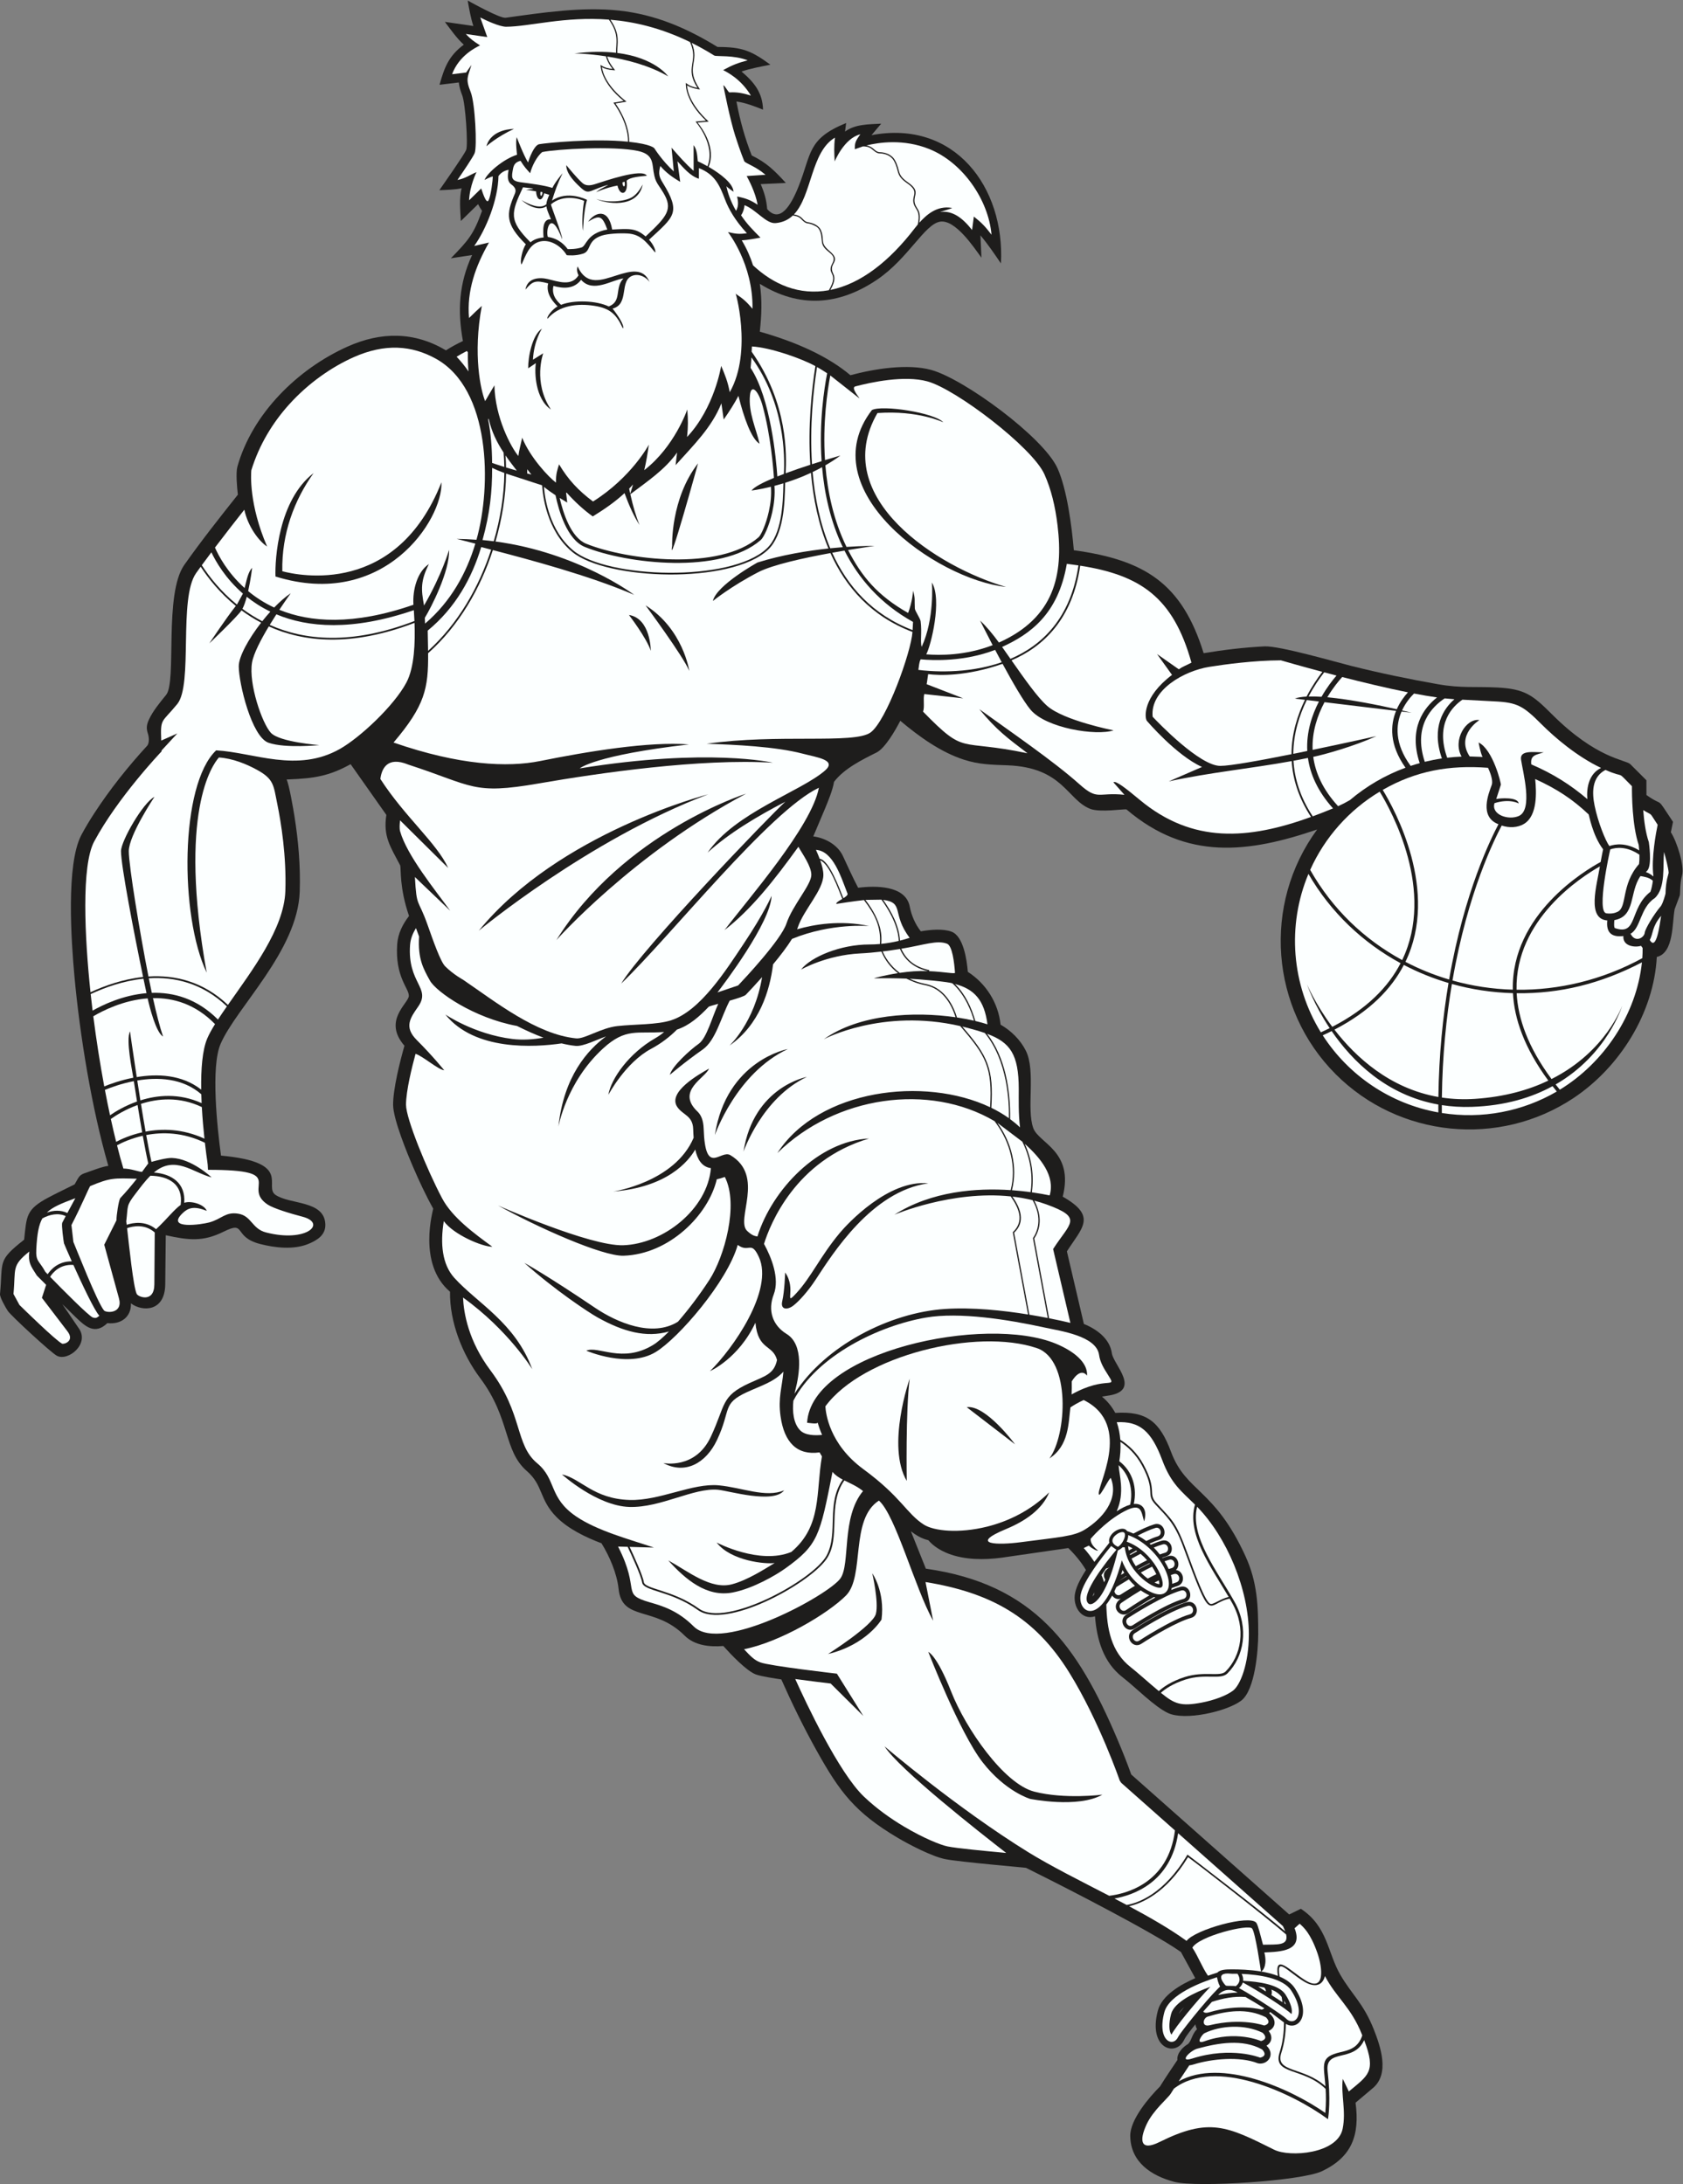 <?xml version="1.0" encoding="UTF-8" standalone="no"?>
<svg
   xmlns:dc="http://purl.org/dc/elements/1.1/"
   xmlns:cc="http://creativecommons.org/ns#"
   xmlns:rdf="http://www.w3.org/1999/02/22-rdf-syntax-ns#"
   xmlns:svg="http://www.w3.org/2000/svg"
   xmlns="http://www.w3.org/2000/svg"
   viewBox="0 0 667.453 866.373"
   height="866.373"
   width="667.453"
   xml:space="preserve"
   id="svg2"
   version="1.1"><rect x="0" y="0" width="667.453" height="866.373" fill="#808080" stroke="none"/><defs
     id="defs6" /><g
     transform="matrix(1.333,0,0,-1.333,0,866.373)"
     id="g10"><g
       transform="scale(0.1)"
       id="g12"><path
         id="path14"
         style="fill:#1e1d1c;fill-opacity:1;fill-rule:evenodd;stroke:none"
         d="m 707.711,5027.39 c -2.633,21.69 -6.422,65.48 -1.481,83.15 44.258,158.14 179.586,291.17 327.87,357.52 99.53,44.55 198.41,44.87 292.67,-11.21 15.5,9.94 32.41,19.17 50.47,27.75 -16.5,90.45 -11.61,171.73 27.33,255.89 l -63.15,-9.66 c 51.75,53.26 67.46,70.42 92.69,141.09 -4.39,6.27 -8.29,13.05 -11.79,19.92 l -51.23,-50.08 c -1.84,33.15 -5.2,66.15 2.2,97.47 -19.68,-4.53 -44.79,-4.85 -66.22,-5.84 12.56,18.17 73.97,105.22 79.95,120.12 5.87,14.59 -2.27,138.43 -11.92,162.39 -4.85,12.05 -8.65,25.11 -10.12,38.16 l -57.32,-6.94 c 14.68,52.5 27.61,86.02 72.18,119.36 -20.58,18.58 -39.04,44.95 -56.28,67.87 l 84.74,-12.3 c -8.2,25.51 -12.06,48.98 -16.84,75.7 20.95,-11.3 95.2,-52.38 112.46,-51.23 109.59,15.16 227.96,33.43 338.43,21.35 107.91,-11.8 201.11,-52.25 292.43,-108.24 73.11,-0.04 99.51,-10.63 157.18,-52.67 -27.9,-5.67 -59.49,-11.39 -85.78,-20.37 37.73,-32.16 62.66,-63.06 63.94,-113.47 -24.38,9.59 -52.25,20.68 -79.1,24.22 10.34,-55.43 24.72,-107.78 45.48,-160.52 45.49,-22.23 68.41,-45.94 101.58,-81.82 l -74.93,-3.5 c 10.85,-25.29 17.02,-45.92 19.33,-74.35 38.01,-43.08 70.63,10.59 93.3,67.2 39.2,97.91 25.31,141.53 141.6,188.95 l -3.25,-25.37 c 30.23,22.11 69.29,21.41 107.52,23.43 l -28.92,-34.19 c 247.13,46.86 397.15,-154.78 385.22,-381.76 -19.32,28.3 -38.6,57.09 -61.05,83.61 l 3.02,-66.56 c -23.68,32.63 -78.2,114.57 -123.17,107.27 -46.1,-7.47 -94.67,-109.81 -187.26,-172.5 -114.69,-77.68 -232.23,-84.93 -348.99,-12.44 7.39,-49.08 5.16,-94.53 0.03,-142.42 109.04,-30.71 203.87,-74.03 269.52,-129.55 70.55,19.04 169.83,34.98 240.18,15.79 97.65,-26.63 334.63,-200.51 376.05,-292.93 28.45,-63.43 42.43,-173.16 48.52,-243.66 210.39,-28.96 321.66,-97.88 386.18,-306.39 59.82,10.01 120.43,17.19 180.98,20.26 44.23,2.22 212.26,-46.67 259.17,-58.39 85.17,-21.29 171.23,-39.18 257.7,-54.36 68.53,-12.04 110.61,-6.32 175.58,-9.63 82.05,-4.2 105.47,-22.33 162.09,-78.96 133.69,-133.69 219.02,-135.3 233.81,-149.17 l 47.99,-47.99 0.09,-43.81 c 56.09,-39.72 23.82,3.13 78.99,-79.88 l -6.34,-31.05 c 17.65,-27.05 41.22,-100.07 33.22,-128.57 -6.57,-23.44 -5.07,-53.72 -6.66,-59.36 l -15.22,-40.65 c -7.86,-39.58 -1.62,-130.36 -53.18,-142.43 -8.91,-166.77 -110.24,-328.36 -248.02,-420.02 -221.56,-147.4 -518.84,-117.4 -706.93,70.7 -195.53,195.52 -218.92,505.98 -55.57,728.62 -204.91,-69.9 -388.04,-92.88 -567.18,59.62 -5.37,2.4 -78.6,-9.87 -108.18,1.88 -68.87,27.33 -80.75,123.2 -245.68,129.53 -47.09,1.8 -84.13,1.99 -130.09,16.81 -68.81,22.19 -133.94,69.19 -189.08,115.72 -15,-29.15 -45.43,-81.79 -70.61,-94.39 -43.43,-21.73 -96.35,-47.7 -126.51,-87.31 -3.96,-24.73 -17.83,-57.64 -27.21,-80.57 l -34.55,-81.81 c 35.46,-4.56 72.45,-25.05 87.93,-57.88 14.78,-31.36 29.25,-64.3 45.53,-94.96 51,6.6 141.33,7.5 153.51,-55.92 5,-26.01 16.25,-52.79 33.04,-73.66 27.39,4.78 66.45,8.44 91.65,-1.24 35.2,-13.55 45.27,-84.06 48.15,-119.42 54.52,-35.12 90.72,-92.69 97.44,-157.19 31.34,-17.9 59.01,-45.23 75.16,-77.54 30.17,-60.3 1.22,-172.71 22.16,-230.36 16.41,-45.26 121.66,-68.13 87.61,-203.91 103.11,-58.55 57.28,-92.48 12.37,-162.77 l 50.55,-216.08 c 37.97,-15.19 77.31,-43.94 83.2,-87.11 4.7,-34.43 91.84,-112.97 -14.92,-126.74 -4.84,-0.62 -9.69,-1.42 -14.47,-2.38 16.19,-13.51 29.49,-29.71 39.57,-48.46 93.1,5.94 132.25,-25.48 165.97,-115.99 44.81,-120.24 129.07,-108.24 221.45,-310.47 35.65,-78.09 37.89,-148.42 37.88,-232.05 0,-46.64 -9.24,-166.68 -50.88,-197.93 -43.13,-32.32 -167.36,-60.33 -217.43,-36.74 -41.17,19.4 -94.66,74.96 -135.37,106.62 -57.48,44.71 -76.44,111.99 -81.96,181.31 -40.1,-13.42 -67.73,29.88 -59.07,69.94 4.89,22.58 19.35,47.83 32.16,67.78 -14.06,23.63 -32.77,46.23 -52.53,65.37 l -198.41,-28.69 c -51.51,-6.82 -109.19,-6.9 -158.36,12.09 -21.68,8.34 -44.42,21.75 -59.52,39.94 -1.35,0.91 -22.08,2.97 -52.01,26.62 l 44.52,-111.33 c 322.98,-45.72 451.81,-230.39 569.18,-506.17 14.87,-34.92 29.15,-70.55 41.9,-106.35 l 469.93,-416.523 34.68,16.914 c 80.13,-52.715 79.26,-130.703 117.24,-196.075 34.99,-60.293 68.82,-84.628 99.96,-163.398 20.07,-50.781 47.44,-131.543 -2.69,-173.848 l -51.77,-43.691 C 4045.78,144.902 4021.95,80.742 3933.28,38.34 3872.3,9.16 3560.56,-10.957 3493.89,6.504 3425.23,24.473 3363.29,65.488 3362.63,143.457 c -0.41,48.145 55.63,114.004 88.6,147.012 16.18,26.465 34.45,52.851 51.7,78.73 -2.21,19.903 15.81,38.281 31.82,47.696 10.29,9.726 11.3,28.945 26.49,44.101 -2.56,4.395 -4.07,9.277 -4.63,14.317 -9.47,-11.485 -27.65,-33.731 -33.62,-46.172 -25.24,-52.637 -108.19,-25.957 -78.19,87.07 12.18,45.898 68.43,77.773 111.21,96.445 l -42.61,77.91 c -28.22,19.649 -58.96,37.5 -88.74,54.59 -39.75,22.793 -80.02,44.727 -120.42,66.309 -83.19,44.394 -167.3,87.558 -251.73,129.512 -3.16,0.898 -196.94,17.285 -240.62,26.015 -39.49,7.891 -107.1,43.208 -141.3,63.498 -126.57,75.21 -172.02,135.51 -241.09,259.39 -38.11,68.36 -73.23,140.16 -104.98,211.8 -17.2,2.62 -60.32,9.02 -75.73,14.8 -27.95,10.49 -74.38,59.67 -96.84,84.69 -40.19,-3.34 -85.35,1.15 -115.21,31.02 -89.49,89.49 -186.07,41.01 -196.38,138.98 -4.78,45.43 -26.67,96.51 -50.79,135.57 -46.86,17.87 -98.7,42.46 -134.23,78.49 -51.6,52.37 -38.63,93.75 -87.93,136.59 -70.07,60.86 -48.28,155.8 -138.74,276.4 -53.4,71.21 -91.08,166.88 -89.83,257.21 -98.2,83.3 -49.57,244.75 -49.97,247.27 -22.21,39.84 -41.98,82.28 -59.98,124.16 -17.11,39.74 -59.34,142.4 -59.34,184.92 0,48.17 20.41,128.82 33.71,175.67 -65.17,74.82 11.76,125.77 13.05,147.96 1.31,22.42 -41.62,55.86 -34.56,154.68 2.23,31.12 16.32,59.21 35.18,83.49 -28.9,83.64 -23.33,139.29 -26.27,150.43 -28.6,55.11 -51.34,85.3 -41.2,150.33 l -106.35,150.98 c -64.255,-35.67 -109.34,-42.3 -182.969,-45.28 -1.375,-0.04 -4.731,-0.13 -7.543,-0.37 7.261,-13.09 20.14,-88.69 23.203,-107.81 11.898,-74.24 18.418,-150.27 15.914,-225.5 -5.879,-176.51 -189.102,-345.32 -235.578,-453.76 -29.356,-68.51 -9.746,-250.51 1.363,-332.15 216.973,-19.67 124.457,-91.74 162.617,-117.17 43.492,-29 145.055,-15.64 147.813,-87.19 1.215,-31.54 -23.649,-47.44 -50.801,-58.53 -43.734,-17.89 -98.988,-11.58 -143.652,-0.02 -81.422,21.11 -39.633,70.66 -108.129,36.6 -62.047,-30.88 -104.453,-25.37 -172.196,-10.64 l -1.554,-146.31 c -0.891,-82.74 -69.387,-81.47 -102.051,-56.35 1.351,-40.49 -29.598,-63.42 -70.129,-58.93 -37.137,-35.72 -65.215,-10.19 -93.984,17.45 l -40.036,39.14 48.047,-70.55 c 35.434,-47.21 -31.136,-100.94 -64.375,-83.01 -17.98,9.71 -137.152,119.79 -145.945,133.46 -5.973,9.3 -24.059,40.21 -23.086,50.25 9.457,98.23 -9.121,97.89 71.777,161.66 7.617,70.78 5.133,89.89 72.778,125.78 25.527,13.54 51.66,25.9 77.484,38.83 16.988,30.63 13.457,27.64 48.43,39.81 18.129,6.31 33.433,12.46 51.805,15.25 -49.168,169.79 -84.993,389.08 -100.973,565.48 -9.137,100.79 -25.613,332.7 21.082,419.87 11.683,21.81 24.488,43.01 37.965,63.76 46.371,71.34 100.863,139.57 158.457,202.22 5.554,9.26 4.765,23.99 1.023,35.4 -5.078,15.47 -3.758,25.93 3.028,40.87 11.668,25.71 33.433,52.03 51.328,73.91 32.343,39.54 -7.176,300.14 54.132,386.99 50.383,71.39 105,140.48 159.356,208.91 z M 3255.56,1753.95 c -0.11,2.24 -0.29,4.49 -0.52,6.71 -1.97,-4.27 -3.77,-8.63 -4.83,-12.24 1.97,1.85 3.91,3.92 5.35,5.53 z M 3522.7,526.152 c -6.56,-5.566 -11.96,-11.914 -15.93,-19.589 l 15.93,19.589 v 0" /><path
         id="path16"
         style="fill:#fcffff;fill-opacity:1;fill-rule:evenodd;stroke:none"
         d="m 3224.1,2333.09 c -17.52,-7.89 -31.09,-16.27 -39.46,-21.98 -6.03,-45.47 -3.89,-113.77 -62.48,-151.79 51.5,68.92 64.59,293.53 -37.13,328.18 -178.33,60.76 -517.69,-21.19 -629.4,-173.18 0.98,-19.09 11.03,-112.05 112.78,-186.78 113.47,-83.34 128.16,-131.66 179.66,-164.86 30.52,-19.71 105.22,-27.07 188.49,-6.37 62.7,15.6 129.46,47.34 184.96,102.09 -20.27,-50.74 -72.17,-85.9 -127.61,-108.89 -115.02,-47.69 -22.87,-48.1 41.57,-39.65 117.63,15.45 159.38,17.44 192.2,37.76 50.62,31.36 102.3,89.06 77.33,152.97 -2.37,6.05 -31.46,-55.16 -35.25,-49.01 -11.48,18.48 104.79,206.94 -45.66,281.51 z M 1564.91,5934.26 c 0,0 12.82,-1.1 30.04,-4.38 0.95,-25.25 16.95,-35.47 24.09,-5.57 5.71,-1.53 9.46,-2.73 15.13,-4.74 -5.4,-12.54 -8.28,-20.49 -8.72,-28.07 -18.79,-16.02 -53.86,0.64 -74.07,12.7 v 0 c 20.48,-18.36 52.51,-33.11 74.23,-18.72 1.02,-9.3 5.6,-19.69 13.61,-38.65 -27.08,2.22 -23.44,-36.79 -21.99,-54.12 -17.35,-1.56 -29.52,-6.57 -38.92,-14.37 -65.85,65.73 -58.02,87.44 -22.36,163.75 3.7,-0.48 42.41,-4.13 26.31,-5.51 -5.91,-0.51 -11.51,-0.96 -17.35,-2.32 z m 209.02,-26.92 c 23.77,-12.79 122.71,-31.86 138.29,43.03 -8.26,-15.29 -19.04,-30.52 -32.68,-38.35 -21.96,-12.58 -71.75,-16.95 -105.61,-4.68 z m 37.15,-319.92 c 40.33,15.44 16.5,55.38 43.84,83.54 -35.39,-4.82 -90.75,-44.44 -126.13,-4.18 -20.85,-27.81 -52.31,-26.63 -82.17,-18.21 -7.26,-29.98 15.06,-49.21 22.62,-56.25 38.98,15.35 105.72,12.61 141.84,-4.9 z m 10.21,228.85 c 51.41,2.87 70.51,4.62 99.49,-20.55 64.54,60.2 82.11,81.37 52.86,129.87 -20.68,34.29 -25.23,29.53 -31.37,78.82 -2.81,22.61 -10.44,38.45 -44.39,45.79 -72,15.59 -242.28,5.45 -284.58,-3.27 -15.59,-12.11 -30.94,-41.99 -35.96,-63.02 -11.12,12.36 -17.53,18.94 -28.62,36.91 -14.87,-3.6 -20.1,-11.17 -22.49,-24.09 -4.55,-24.62 -6.77,-35.77 23.26,-39.74 31.01,-4.09 69.63,-9 93.93,-16.78 8.15,17.44 30.35,43.72 30.39,43.82 -16.02,-32.83 -22.57,-53.33 -31.63,-81.68 46.2,31.79 102.57,3.33 104.16,2.37 -10.7,-38.16 -11.27,-88.36 -11.42,-91.85 -5.42,21.11 0.08,77.08 3.17,88.52 -9.95,5.18 -60.73,22.03 -98.91,-10.16 -0.23,-4.19 34.29,-91.84 33.44,-103.91 -34.68,92.57 -49.79,25.68 -42.58,6.88 33.59,-4.43 52.66,-27.17 58.77,-36.09 7.55,-0.22 25.91,-0.12 41.37,4.93 15.1,4.94 14.53,41.77 76.68,53.37 -15.04,40.04 -22.16,44.92 -57.09,23.29 20.29,28.5 60.5,42.16 71.52,-23.43 z m -47.97,111.09 c 0,0 29.65,13.65 63.7,19.83 8,-34.46 33.26,-26.7 27.3,14.47 10.86,11.18 42.56,12.79 60.21,14.77 -13.8,23.3 -126.14,-16.12 -154.32,-25.02 -13.86,-4.38 -27.15,-5.71 -37.17,3.16 -16.85,14.93 -41.32,45.08 -48.17,53.35 -0.84,-20.4 17.07,-41.85 34.13,-58.62 33.56,-33 27.15,-19.37 83.26,-2 22.09,6.83 -16.55,-8.34 -28.94,-19.94 z M 622.738,2861.7 c 36.934,10.08 47.914,32.32 86.305,25.92 39.727,-6.6 39.961,-44.77 82.262,-55.73 120.48,-31.23 183.093,27.62 108.054,46.96 -35.3,9.1 -86.105,24.67 -103.043,35.95 -79.769,53.19 67.141,103.4 -177.55,103.4 -0.879,26.62 -2.356,20.06 -9.18,80.51 -64.941,31.68 -126.418,32.17 -174.621,22.97 5.598,-31.31 10.988,-59.12 15.734,-79.79 12.625,3.42 44.406,12.15 60.844,11.63 58.883,-2 117.832,-57.72 118.105,-57.88 -56.668,14.65 -109.121,67.15 -171.8,14.5 53.074,-3.95 94.59,-31.33 90.316,-90.12 20.234,7.27 60.004,-4.79 66.91,-23.98 -39.195,15.95 -56.418,8.22 -72.379,-7.39 -50.105,-48.96 57.145,-33.2 80.043,-26.95 z m -244.664,-17.13 c 6.414,-55.27 18.274,-172.38 28.485,-195.37 4.254,-9.59 52.269,-27.6 52.675,28.14 l 1.118,154.42 c -29.645,26.29 -65.125,18.83 -82.278,12.81 z M 4917.47,3878.38 c -10.36,10.31 -28.83,12.6 -36.86,13.97 -33.79,-48.27 -13.68,-119.49 -77.63,-131.08 -0.69,-5.2 -1.87,-22.57 1.71,-23.81 68.53,-23.54 41.94,58.66 105.58,108.17 3.62,9.86 5.87,22.73 7.2,32.75 z m 24.65,-104.24 c -28.03,-33.24 -23.12,-52.89 -33.84,-71.93 20.03,-34.82 29.81,47.72 33.84,71.93 z m 8.56,190.03 c -3.97,-40.08 5.53,-108.07 -27.97,-137.75 -43.28,-28.08 -40.99,-89.96 -72.5,-106.25 l 1.47,-0.35 c 13.63,-26.64 40.39,-10.92 41.69,4.4 0.8,9.63 25.46,52.53 48.37,79.38 6.73,10.92 11.96,30.8 13.39,36.5 1.05,41.05 8.74,56.15 9.34,62.03 -0.96,15.27 -8.78,44.16 -13.79,62.04 z M 367.109,3021.97 c 21.485,0 45.668,-9.65 55.414,-9.98 l 18.555,25.28 c -4.89,20.97 -10.492,49.76 -16.305,82.28 -34.933,-7.91 -61.886,-20.47 -76.613,-28.38 7.051,-27.81 11.574,-45.04 18.949,-69.2 z m -142.964,-88.26 c -41.231,-15.29 -67.661,-26.13 -84.797,-42.79 20.117,7.01 41.414,8.14 61.023,-1.23 8.539,16.11 16.641,31.03 23.774,44.02 z m -75.047,-233.92 c 33.851,-34.89 116.718,-118.52 127.547,-121.25 7.043,-1.78 10.128,-2.39 18.945,5.48 -14.047,14.28 -51.098,92.93 -77.262,151.14 -39.894,2.71 -61.101,-22.54 -69.23,-35.37 z m 258.011,291.85 c -67.121,1.82 -78.187,3.59 -138.984,-22.01 -6.941,-12.13 -26.559,-59.83 -55.602,-115.88 l 5.821,-50.23 c 7.183,-16.53 70.906,-179.56 91.027,-203.77 6.445,-7.78 57.266,-10.37 44.477,36.25 l -43.711,159.33 36.457,72.83 c -0.66,11.74 6.359,58.77 11.176,65.75 19.585,20.93 36.261,41.01 49.339,57.73 z M 87.117,2775.02 C 33.316,2731.68 47.375,2724.65 40.098,2648.75 L 57.914,2616 c 11.168,-10.98 105.941,-103.91 126.527,-114.98 5.555,-3.01 38.532,7.38 16.387,36.4 l -76.144,99.83 12.562,38.63 -27.594,27.67 c -19.047,29.73 -26,38.4 -22.535,71.47 z M 4763.42,4214.13 c -71.65,34.09 -137.19,90.03 -177.26,130.09 -54.43,54.44 -71.77,64.81 -140.14,68.04 -22.3,1.04 -53.05,2.63 -95.13,5 -29.13,-19.89 -81.5,-71.69 -45.28,-172.76 14.11,1.67 28.35,2.8 42.76,3.39 -27.51,49.87 13.84,114.8 53.02,108.72 -0.16,-0.11 -71,-44.38 -28.9,-108.27 l 38.35,-1.45 c -6.64,12.66 -11.69,42.9 -11.75,42.98 42.63,-20.89 67.37,-122.44 66.14,-125.85 l -13.73,-42.38 c 10.45,2.66 64.84,6.61 66.79,-13.22 -0.08,0.05 -25.85,15.44 -71.91,0.94 -10.59,-34.33 41.23,-51.91 72.37,-38.18 42.79,18.86 11.89,131.03 6.55,167.73 -4.32,29.8 39.33,21.39 67.43,21.78 -21.97,-7.76 -40.62,-7.55 -36.93,-36.01 63.52,-26.98 117.91,-61.47 166.76,-103.34 -2.92,33.54 4.55,75.45 40.86,92.79 z m 114.11,-258.21 c -38.23,25.86 -69.44,21.91 -86.82,15.81 -1.97,-8.79 -41.63,-186.24 -11.53,-190.25 14.86,-1.98 25.88,0.79 33.65,4.69 29.06,14.56 9.2,79.78 63.39,141.85 1.35,8.39 1.57,18.46 1.31,27.9 z m -936.89,453.87 212.91,-25.78 c -17.13,-42.05 -20.8,-100.31 27.99,-169.19 -60.95,-22.38 -116.83,-55.27 -165.48,-96.44 -10.85,-6.41 -22.58,-12.42 -35.02,-18.08 -46.18,50.17 -67.63,100.13 -73.94,146.79 35.34,7.34 123.58,32.35 187.98,61.76 -0.53,-0.12 -89.24,-20.01 -189.83,-40.92 -2.35,54.39 14.86,103.45 35.39,141.86 z M 1871.8,5045.25 c 1.05,-5.07 2.12,-10.09 3.22,-15.04 l 8.42,27.38 c -3.83,-4.23 -7.72,-8.35 -11.64,-12.34 z m 3.57,-16.62 c 7.83,-35.07 16.86,-66.65 27.36,-91.29 -15.68,23.17 -30.69,56.44 -44.67,94.59 -28.53,-26.4 -59.7,-47.86 -94.45,-69.32 -26.9,19.18 -52.92,43.09 -77.27,70.24 l -2.14,0.62 3.38,-29.65 c -7.76,4.7 -15.26,9.28 -22.51,13.85 10.33,-44.97 33.64,-117.91 78.76,-136.24 121.13,-49.22 397.82,-81.64 512.81,18.96 7.73,6.76 22.11,37.95 30.78,77.07 5.59,25.25 8.01,48.28 6.23,73.38 -34.96,-8.56 -57.81,-11.18 -57.81,-11.18 8.47,10.88 34.32,24.22 66.73,37.67 -1.99,30.53 -9.8,126.54 -33.39,213.26 -13.45,49.51 -34.65,66.52 -37.91,32.72 -5.02,-52.03 17.91,-97.93 28.58,-144.44 -24.64,14.65 -47.16,79.11 -62.9,142.53 -11.99,-22.73 -26.61,-45.84 -43.84,-70.37 l -6.86,48.11 c -28.89,-72.21 -82.38,-123.85 -136.27,-184.04 l 4.47,37.73 c -35.59,-50.6 -87.56,-85.31 -139.08,-124.2 z m 931.19,213.96 c -0.18,0.1 -74.68,36.4 -196.03,27.65 -146.57,-253.75 183.63,-460.52 382.76,-517.53 -210.32,22.7 -581.09,289.83 -399.27,526.38 30,16.21 186.46,-7.74 212.54,-36.5 z M 933.012,5091.63 c -57.371,-80 -95.36,-180.69 -93.11,-292.16 49.02,-13.06 339.768,-74.51 473.478,264.73 4.69,-111.13 -170.96,-380.65 -493.786,-280.38 -1.883,51.77 8.73,226.97 113.418,307.81 z M 1999.7,4875.13 c 0,0 -4.86,140.2 77.06,245.41 0,0 -89.56,-324.81 -77.06,-245.41 z m 2155.91,-486.32 c -50.93,11.49 -136.72,29.22 -206.66,35.65 16.64,27.93 34.03,48.84 44.28,60.18 62.38,-15.99 132.22,-32.8 195.56,-45.52 -10.55,-11.57 -23.54,-28.62 -33.18,-50.31 z m -1700,725.81 c 15.11,8.72 30.13,18.41 44.74,29.17 0,0 -18.55,-5.24 -45.87,-13.63 -7.18,110.27 7.04,206.18 15.75,251.98 l 86.4,-68.07 c 1.69,0.5 -26.38,31.64 -12.1,35.41 46.24,12.23 145.59,33.84 214.47,15.06 85.72,-23.38 312.52,-196.74 348.21,-276.32 20.05,-44.71 32.22,-94.79 39.2,-152.73 17.64,-146.31 -9.07,-274.13 -174.46,-348.19 -18.4,25.14 -37.22,48 -56.04,65.44 0,0 15.59,-31.47 37.36,-73.21 -82.25,-31.53 -157.86,-30.39 -197.54,-27.33 13.56,24.58 47.95,161.88 16.84,213.75 0.02,-0.37 8.54,-107.26 -30.5,-191.56 -4.69,16.37 1.21,42.63 -3.09,76.41 -1.02,8.08 -16.81,30.78 -17.17,37.54 -1.53,28.84 1.83,27.52 -5.27,53.25 0.01,-0.25 -1.59,-31.7 -14.73,-66.26 -92.06,52.33 -138.41,108.97 -178.67,187.37 46.18,7.67 79.11,12.19 79.11,12.19 0,0 -32.99,0.47 -83.71,-2.99 -38.59,78.85 -56.41,163.94 -62.93,242.72 z M 750.195,4809.55 c 0,0 -4.211,-34.82 -11.91,-69.14 21.625,-17.98 47.262,-34.94 77.457,-48.95 16.754,17.35 33.692,32.22 49.274,42.55 0,0 -14.86,-20.43 -33.942,-49.25 90.676,-37.1 219.336,-47.37 398.946,14.97 -2.89,44.47 11.59,98.43 45.96,121.06 -24.85,-49.95 -23.43,-74.73 -14.43,-123.33 53.62,92.46 74.4,165.39 74.47,165.63 2.45,-63.63 -54.63,-174.1 -72.13,-202.13 0.28,-5.57 0.53,-11.35 0.72,-17.32 77.09,65.75 123.13,150.46 149.59,237.99 -34.59,9.01 -55.54,14.08 -55.54,14.08 19.98,-0.17 39.62,-1.07 58.9,-2.57 45.63,161.68 41.85,448.32 -120.34,538.56 -71.76,39.94 -151.77,46.51 -245.66,4.49 -63.205,-28.3 -132.872,-75.37 -191.615,-140.62 -47.992,-53.32 -88.597,-118.71 -112.265,-195.77 -1.075,-12.02 -6.895,-102.32 47.004,-226.68 -23.778,15.09 -57.235,59.34 -67.77,109.49 -21.187,-26.85 -55.004,-70.02 -87.348,-112.65 10,-22.83 36.329,-73.82 88.164,-120.44 6.379,24.03 10.04,47.6 22.465,60.03 z M 310.176,3266.45 c 17.808,7.26 49.082,18.59 86.402,25.82 -3.008,19.66 -22.601,113.04 -9.848,137.95 0.051,-0.4 8.583,-60.86 20.094,-136.09 60.321,10.11 133.895,8.22 191.774,-37.32 -0.895,60.01 3.226,117.78 18.144,152.58 5.461,12.74 13.36,26.95 23.02,42.42 -58.77,60.22 -124.68,78.45 -184.68,77.32 10.309,-46.49 20.586,-86.71 29.984,-114.13 -21.078,11.64 -40.382,88.77 -45.804,113.39 -73.34,-5.46 -135.688,-37.84 -161.699,-53.29 8.957,-70.2 20.042,-141.07 32.613,-208.65 z M 2463.5,1577.29 c 0,0 133.12,84.17 142.32,119.37 9.17,35.2 -10.72,120.88 -10.72,120.88 0,0 38.26,-53.56 27.54,-137.72 0,0 -44.39,-75 -159.14,-102.53 z m 412.59,734.59 143.79,-110.51 c 0,0 -87.04,118.18 -143.79,110.51 z m -178.4,-219.46 c 0,0 -3.58,206.06 8.7,304.24 0,0 -70.07,-199.9 -8.7,-304.24 z m 64.15,-508.9 c 0,0 93.19,-240.18 161.3,-327.99 68.1,-87.82 141.58,-109.32 141.58,-109.32 0,0 142.44,-28.87 215.05,12.54 0,0 -111.7,-14.34 -202.51,8.96 -90.8,23.33 -204.31,188.19 -247.33,297.5 -43,109.32 -68.09,118.31 -68.09,118.31 z m 538.15,-725.688 c 45.73,5.332 175.78,34.512 195.7,194.458 L 3335.8,1194 l -4.41,6.55 c -0.24,0.68 -61.51,178.41 -150.26,321.58 -102.66,165.6 -233.83,237.75 -427.58,269.35 l 22.7,-115.19 c -54.24,96.62 -111.32,313.5 -161.32,357.56 -87.16,-55.92 -40.93,-225.43 -98.27,-282.78 -53.87,-53.88 -194.9,-137.73 -303.03,-159.57 20.66,-22.3 31.53,-32.77 48.53,-39.16 28.27,-10.58 223.29,-33.02 227.68,-33.53 l 78.61,-125.78 -97.15,96.48 c -17.07,2.01 -60.91,7.29 -105.35,13.38 32.64,-72.32 129.22,-277.79 203.78,-349.37 37.26,-35.79 80.18,-66.16 120.37,-90.02 57.44,-34.12 108.45,-54.69 129.29,-58.85 29.2,-5.841 112.49,-13.498 174.26,-19.396 -76.55,59.296 -319.81,250.406 -361.9,317.146 0,0 214.81,-183.53 427.27,-314.705 68.18,-42.09 155.1,-85.332 240.97,-129.863 v 0" /><path
         id="path18"
         style="fill:#fcffff;fill-opacity:1;fill-rule:evenodd;stroke:none"
         d="m 3505.07,1043.98 c -21.52,-146.675 -133.7,-184.527 -189.37,-194.312 12.23,-6.367 24.41,-12.773 36.48,-19.199 33.21,5.918 111.08,32.109 180.67,149.824 1.11,-0.781 222.65,-170.195 290.88,-228.457 -1.68,4.687 -3.96,9.922 -6.88,15.781 l -311.78,276.363 v 0 0" /><path
         id="path20"
         style="fill:#fcffff;fill-opacity:1;fill-rule:evenodd;stroke:none"
         d="m 3328.04,2139.22 c 0.98,-26.37 19.69,-81.33 -5.84,-137.21 13.91,8.99 27.73,16.13 40.18,19.69 9.47,41.95 -1.53,88.67 -34.34,117.52 v 0 z m 31.15,-1312.501 c 62.84,-33.633 122.58,-67.969 170.95,-103.106 25.41,33.555 187.89,79.063 207.43,53.946 5.35,-6.875 13.03,-39.375 19.99,-65.352 40.85,1.348 76.63,-4.316 68.92,30.41 -55.8,49.024 -266.78,212.442 -292.04,230.196 C 3469.36,865.02 3395.7,835.059 3359.19,826.719 v 0 0" /><path
         id="path22"
         style="fill:#fcffff;fill-opacity:1;fill-rule:evenodd;stroke:none"
         d="m 4058.55,428.223 c -31.3,-68.614 -116.78,-23.086 -108.69,-92.657 9.81,-84.257 2.62,-132.168 1.18,-142.636 -106.65,78.437 -335.92,185.156 -458.5,90.996 -4.9,-7.559 -8.33,-12.949 -9.65,-15.254 -8.31,-13.399 -51.94,-48.75 -71.64,-91.074 C 3389.1,130 3392.41,96.621 3449.52,125 c 147.93,73.555 200.55,47.539 341.46,-22.891 45.88,-22.929 188.22,-12.656 203.58,62.383 10.74,52.578 -5.58,102.5 0.44,148.535 l 17.96,-37.597 c 57.12,48.183 82.37,57.773 45.59,152.793 v 0 z M 3561.59,2015.53 c -22.25,-88.97 60.55,-192.17 111.43,-283.23 44.04,-78.8 27.33,-164.1 -21.13,-212.55 -20.58,-20.59 -65.22,0.41 -124.44,-18.29 -39.41,-12.46 -62.68,-29.58 -73.72,-39.55 40.98,-33.41 59.04,-40.97 121.62,-29.14 36.39,6.9 73.09,20.55 92.89,35.41 21.62,16.21 47.24,78.93 47.25,168.11 0.02,134.28 -65.99,289.16 -153.9,379.24 v 0 0" /><path
         id="path24"
         style="fill:#fcffff;fill-opacity:1;fill-rule:evenodd;stroke:none"
         d="m 3506.79,305.684 c 126.13,70.644 331.68,-21.094 436.15,-94.102 2.49,28.164 2.17,51.68 0.97,71.465 -66.08,64.805 -158.77,40.664 -136.87,108.672 9.63,29.922 12.99,60.234 12.92,89.101 l -40.98,31.133 c -0.88,-1.191 -1.89,-2.344 -3.01,-3.437 22.21,-18.282 21.09,-42.286 -1.63,-53.028 12.25,-14.883 10.87,-33.593 -6.35,-43.691 28.44,-27.031 2.24,-58.984 -25.65,-52.481 -52.98,21.231 -136.48,13.633 -190.57,-3.222 -4.95,-1.543 -9.46,-2.481 -13.52,-2.93 -11.26,-16.914 -22.24,-33.476 -31.46,-47.48 v 0 z m 308.66,235.546 c -0.73,5.333 -1.52,10.547 -2.34,15.625 -8.31,10.411 -18.5,17.168 -30.4,21.836 1.61,-5.273 1.82,-10.898 -0.11,-16.308 l 32.85,-21.153 v 0 z m -13.59,78.165 c -10.75,69.179 35.24,16.191 80.05,-12.129 62.55,-39.512 52.39,37.929 37.38,80.644 -20.96,59.668 -41.22,76.348 -52.66,86.797 l -15.05,-13.496 c 26.46,-67.93 -40.69,-69.922 -89.99,-72.012 8.46,-33.144 -0.93,-53.105 -9.77,-56.679 17.4,-2.93 34.57,-7.149 50.04,-13.125 v 0 z m -50.32,13.183 c -0.63,4.395 -16.31,115 -26.31,127.871 -10.79,13.848 -158,-22.48 -177.82,-57.07 17.07,-25.117 27.77,-56.211 46.43,-83.418 10.14,3.613 19.64,6.68 28.01,9.219 8.55,9.629 28.21,9.492 40.03,9.609 24.04,0.215 57.19,-0.762 89.66,-6.211 v 0 z M 3334.46,1741.97 c -10.75,-3.4 -20.22,1.45 -25.63,9.26 -5.78,-10.49 -11.6,-19.32 -17.39,-26.64 1.8,-71.39 13.74,-140.74 72.92,-186.78 19.42,-15.1 54,-46.56 83.3,-70.9 11.4,10.45 35.9,28.89 77.44,42.02 58.33,18.41 104.55,-0.38 121.27,16.34 46.38,46.39 61.96,127.86 19.82,203.27 -2.54,4.53 -5.14,9.1 -7.81,13.67 -71.09,-14.77 -50.06,-85.57 -139.14,156.7 -25.82,70.19 -49.86,88.67 -82.06,123.65 -30.21,32.81 3.23,36.48 -39.78,116.15 -17.93,33.22 -42.01,55.35 -63.9,69.84 1.11,-22.24 -0.89,-42.44 -3.34,-57.63 41.25,-31.39 53.04,-81.49 43.02,-127.03 29.5,3.14 40.59,-22.66 30.65,-51.86 -9.44,32.4 -7.42,60.04 -68.84,24.3 -51.54,-29.96 -90.1,-76.19 -90.1,-76.19 -0.98,-14.65 10.5,-25.49 22.13,-35.41 -4.52,-0.75 -18.47,6.4 -27.68,15.17 l -15.04,-7.28 c 10.06,-11.33 21.29,-25.32 31.63,-41.16 l 44.52,56.96 c -4.43,16.07 10.41,33.1 26.48,39.14 13.37,5 22.07,2.23 26.4,-4.47 6.48,-2.19 12.78,-4.59 18.87,-7.31 22.34,11.97 44.17,22.11 62.12,27.5 30.04,9.04 43.43,-37.52 13.45,-46.54 -8.28,-2.48 -17.68,-6.27 -27.74,-10.9 1.24,-1.05 2.46,-2.15 3.69,-3.24 11.78,5.06 22.92,9.16 32.86,11.89 30.24,8.26 42.5,-38.61 12.33,-46.87 -3.59,-1 -7.39,-2.21 -11.35,-3.62 l 0.76,-1.07 c 6.23,2.32 12.21,4.3 17.79,5.82 26.12,7.15 38.82,-26.87 22.34,-41.6 23.21,-1.8 30.91,-39.61 4.22,-47.64 -5.1,-1.52 -10.65,-3.55 -16.51,-5.96 -0.43,-1.99 -0.95,-3.88 -1.58,-5.68 9.58,3.93 18.65,7.13 26.9,9.4 30.25,8.28 42.52,-38.62 12.32,-46.88 -41.3,-11.31 -111.79,-53.61 -147.84,-77.01 -26.36,-17.09 -51.94,23.83 -25.44,40.96 22.38,14.49 54.64,34.21 86.88,51.19 -1.45,0.33 -2.96,0.72 -4.47,1.17 -28.77,-16.41 -57.34,-34.98 -76.26,-47.93 -24.04,-16.45 -56.39,20.04 -22.21,43.2 v 0 z m -5.96,52.39 c 7.11,4.47 14.85,9.23 23,14.12 l -0.59,0.84 -22.41,-14.96 v 0 z m 58.03,34.29 c 11.42,6.29 23.03,12.4 34.4,17.93 l -0.88,1.15 c -11.28,-5.54 -22.9,-11.73 -34.29,-18.1 l 0.77,-0.98 v 0 z m -84.98,7.21 c -3.62,-2.42 -7.23,-3.75 -10.73,-4.14 -4.27,-5.88 -8.94,-12.54 -13.69,-19.53 2.99,-7.03 5.62,-14.26 7.75,-21.62 1.17,2.65 2.31,5.35 3.4,8.06 -14.3,23.83 12.7,35.41 13.27,37.23 v 0 z m 78.77,49.35 c -6.3,-3.55 -12.61,-7.24 -18.82,-10.95 0.27,-0.82 0.54,-1.64 0.84,-2.46 6.93,3.86 13.95,7.67 20.96,11.36 -0.99,0.71 -1.97,1.39 -2.98,2.05 v 0 z m 15.16,-277.55 c -26.35,-17.09 -51.93,23.8 -25.45,40.95 40.77,26.39 114.18,70.12 160.98,82.91 30.23,8.28 42.5,-38.61 12.31,-46.87 -41.32,-11.31 -111.79,-53.61 -147.84,-76.99 v 0 z M 3943.37,290.957 c -4.94,65.957 -17.59,87.109 44.87,101.523 24.46,5.645 52.6,12.149 64.73,49.903 l -1.25,3.183 c -32.04,80.918 -77.38,110.606 -109.79,173.438 -9.04,-34.492 -37.45,-31.68 -63.02,-15.879 -51.03,31.523 -82.29,75.039 -71.87,14.16 19.3,-8.222 35.5,-19.433 45.42,-34.726 52.88,-81.426 8.14,-127.286 -26.96,-105.782 -0.34,-27.773 -4,-57.109 -13.51,-86.64 -19.22,-59.727 66.46,-40 131.38,-99.18 v 0 z m -123.08,255.098 c 0.43,-2.871 0.85,-5.801 1.25,-8.75 l 4.12,-2.657 c -1.64,4.141 -3.43,7.93 -5.37,11.407 v 0 z m -487.2,1668.905 c -1.29,16.8 -4.45,34.57 -10.55,52.09 67.85,3.58 103.06,-26.21 135.39,-112.99 26.57,-71.35 58.71,-93.77 97.32,-132.13 -25.48,-87.46 47.48,-185.21 100.25,-274.8 -25.92,-6 -46.87,-24.47 -55.16,-20.33 -15.25,7.63 -43.91,85.8 -68.92,154.04 -32.95,89.82 -44.19,95 -90.4,145.25 -28.12,30.55 4.19,35.02 -39.03,115.08 -19.28,35.74 -45.53,58.99 -68.9,73.79 v 0 0" /><path
         id="path26"
         style="fill:#fcffff;fill-opacity:1;fill-rule:evenodd;stroke:none"
         d="m 2856.68,3446.01 c -232.05,53.51 -405.12,-38.94 -405.75,-39.23 106.41,75.52 269.44,83.12 392.05,65.41 -13.78,43.57 -41.22,85.69 -89.06,95.18 -24.75,4.9 -38.24,10.75 -57.53,19.86 -28.58,1.09 -60.7,1.45 -96.53,0.79 -0.02,0.55 31.72,9.25 71.73,15.5 -22.72,17.62 -37.86,38.06 -49.4,64.09 -20.67,-2.45 -41.99,-4.4 -62.89,-5.44 -101.43,-4.99 -176.27,-48.22 -176.27,-48.22 29.94,38.25 118.08,74.82 202.88,74.82 11.02,0 21.72,0.55 32,1.46 3.41,53.36 -16.01,89.15 -47.55,130.75 -31.16,-3.42 -79.38,-10.98 -82.09,-11.49 -1.87,3.58 8.11,9.13 17.65,14.97 l -0.24,0.58 c -10.31,25.24 -37.66,103.61 -65.39,114.09 5.57,-15.79 9.34,-31 9.34,-43.22 0,-45.66 -58.44,-103.34 -76.1,-156.32 -0.61,-1.81 -1.31,-3.71 -2.11,-5.66 50.47,14.57 128.44,28 214.49,9.73 0,0 -112.3,9.92 -229.57,-38.27 -14.36,-23.16 -34.9,-49.92 -56.38,-75.77 -9.75,-78.93 -40.69,-180.01 -129.77,-241.82 0,0 74.87,68.43 97.08,203.81 -18.7,-21.09 -36.02,-39.63 -48.25,-52.43 -4.12,-4.31 -25.32,-11.07 -48.07,-17.58 -26.13,-50.03 -41.47,-118.25 -80.48,-145.56 -55.74,-39.03 -97.43,-75.15 -97.55,-75.26 5.38,24.28 59.4,73.93 85.64,92.29 23.92,16.74 40.27,79.89 58.37,119.1 -15.1,-4.14 -26.67,-7.38 -28.32,-8.62 -27.23,-28.55 -57.09,-55.64 -94.57,-68 -21.31,-21.63 -47.9,-41.89 -76.82,-57.27 -76.7,-40.8 -127.29,-137.09 -127.29,-137.09 8.16,48.97 62.01,124.04 138.71,168.1 10.75,6.17 19.7,12.61 27.16,19.09 -80.18,-6.12 -113.55,13.39 -181.89,-49.29 -109.62,-100.54 -132.48,-232.55 -132.48,-232.55 15.58,150.09 88.02,229.61 141.6,268.65 -27.6,-9.62 -68.01,-30.42 -90.49,-28.18 -13.35,1.33 -27.32,3.88 -41.72,7.42 -80.79,-11.79 -258.36,-23.02 -345.9,86.06 0,0 85.27,-58.63 198.96,-72.83 30.71,-3.83 62.7,-1.58 93.05,3.75 -25.96,9.75 -52.55,21.72 -78.84,34.9 -128.52,23.58 -240.82,101.89 -259.15,135.24 -19.04,34.61 -36.25,63.63 -32.12,130.9 -3.27,8.89 -6.34,17.17 -9.24,24.98 -9.85,-15.77 -16.33,-32.52 -17.58,-50.04 -8.22,-115.12 63.75,-126.91 23.88,-183.83 -23.42,-33.42 -42.48,-60.61 -4.16,-98.93 48.6,-48.61 81.81,-90.1 81.9,-90.22 -19.16,2.48 -63.07,41.9 -85.3,48.96 -10.43,-38.31 -28.37,-110.12 -28.37,-151.61 0,-41.21 61.94,-192.25 107.25,-278.07 30.39,-57.56 96.06,-105.14 149.61,-144.41 -29.81,-0.14 -114.75,35.68 -144.5,76.19 -10.95,-67.74 -4.71,-128.91 31.32,-168.73 68.27,-75.45 181.41,-133.71 231.87,-271.78 -0.23,0.39 -71.09,116.25 -205.93,213.18 2.02,-46.03 15.88,-129.18 81.72,-216.97 97.44,-129.92 72.17,-220.53 138.89,-276.13 58.48,-48.71 33.02,-102.27 116.64,-158.79 62.72,-42.38 157.33,-67.48 230.74,-92.17 l -72.37,2.01 c 10.88,-23.06 39.16,-84.41 42.31,-104.88 3.24,-21.05 86.31,-22.87 163.97,-78.87 80.74,-58.22 342.13,86.37 379.98,158.38 35.49,67.52 -2.4,154.24 47.86,225.55 -11.88,6.21 -22.42,13.05 -30.42,23.11 -37.75,-190.9 -42.77,-217.11 -139.55,-286.68 -29.39,-21.14 -97.13,-60.51 -157.33,-72.25 -77.67,-15.14 -141.12,39.2 -191.91,95.59 59.86,-33.17 126.71,-88.07 189.79,-71.16 46.66,12.5 96.64,45.12 126.86,63.25 -26.43,-3.99 -130.4,5.87 -172.72,60.97 0.38,-0.17 127.8,-67.32 222.36,-27.99 92,77.76 72.34,176.96 90.97,284.28 -2.32,3.83 -4.67,7.79 -7.07,11.91 -66.49,-9.43 -105.08,29.15 -116.05,107.45 -7.8,55.64 4.62,86.25 8.53,132.83 -27.73,-30.55 -65.82,-41.37 -107.86,-60.67 -75.94,-34.88 -46.62,-50.86 -89.44,-142.11 -33.13,-70.6 -95.89,-104.1 -159.95,-69.14 0.28,-0.05 95.21,-19.84 141.12,77.95 44.93,95.73 29.14,120.43 114.66,159.73 46.76,21.48 73.46,26.46 82.44,69.02 -12.49,46.84 -56.49,27.82 -64.31,110.86 -50.45,-107.32 -135.21,-144.14 -135.21,-144.14 65.92,64.01 191.52,240.65 145.35,340.12 -23.31,50.21 -29.01,10.6 -62.77,35.57 -30.7,-109.05 -176.14,-277.56 -244.07,-318.81 -81.98,-49.77 -206.03,3.88 -206.39,4.02 35.15,15.88 106.52,-38.91 198.32,16.84 13.3,8.06 29.61,22.13 47.48,40.31 -68.19,-19.45 -136.55,-0.45 -212.21,41.78 -27.22,15.19 -127.62,81.73 -217.95,162.46 0.27,-0.18 66.9,-36.78 210.49,-133.81 64.84,-43.79 170.38,-89.01 246.51,-41.33 30.97,35.43 64.18,79.47 93.33,124.18 44.82,68.71 88.42,224.47 46.15,306.58 -8.69,-3.24 -16.64,-5.47 -23.88,-6.76 -25.09,-107.16 -142,-223.22 -277.37,-227.63 -62.9,-2.05 -256.66,84.67 -373.72,149.67 0.78,-0.36 273.53,-121.74 372.74,-118.5 119.12,3.93 250.41,107.09 260.78,229.39 -27.38,3.99 -40.28,26.61 -46.59,55.38 -20.83,-35.75 -83.58,-112.08 -244.06,-124.93 0,0 182.83,27.13 239.27,160.04 -0.67,8.67 -1.06,17.44 -1.34,26.08 -1.35,40.09 -30.71,41.25 -47.29,65.54 -30.02,44.05 63.73,96.77 94.33,114.12 -10.12,-27.63 -99.51,-65.99 -34.02,-127.96 10.85,-10.28 17.37,-26.94 18.16,-50.75 4.8,-144.37 49.96,-61.15 79.51,-78.88 104.29,-62.21 14.07,-192.01 50.04,-225.59 16.82,-15.66 24.06,-14.75 30.36,-16.39 43.83,140 181.57,284.36 332.09,291.55 -219.55,-65.04 -294.48,-255.8 -312.48,-313.54 21.56,-39.39 47.33,-102.6 28.93,-150.45 -18.48,-48.06 -3.27,-92.2 38.31,-117.61 52.35,-32 38.01,-121.51 25.79,-167.95 -0.81,-3.13 -1.59,-6.41 -2.3,-9.83 91.83,143.65 283.95,241.43 448.14,252.19 81.61,5.35 172.83,-4.47 246.69,-16.43 l -45.44,244.71 c 35.87,33.4 17.34,72.83 -6.12,106.64 -176.25,18.56 -346.21,-54.53 -346.21,-54.53 111.11,70.9 245.68,79.94 346.08,73.24 17.67,68.6 -1.56,141.58 -42.69,198.05 l -5.25,7.21 c -194.61,114.79 -472.58,75.45 -646.19,-94.96 123,190.12 437.88,229.23 632.95,136.38 7.26,119.6 -12.88,153.48 -89,241.52 v 0 z m 45.1,15.11 c 12.93,-3.07 25.01,-6.41 36.05,-9.93 -9.29,71.4 -38.51,104.77 -96.61,119.92 30.58,-30.1 48.69,-69.22 60.56,-109.99 v 0 z m -137.49,148.32 c 43.35,-1.85 77.23,-8.91 76.95,-4.81 -2.05,29.16 -7.85,80.33 -23.66,86.41 -29.96,11.51 -67.7,-3.66 -136.2,-14.98 16.46,-36.23 44.23,-54.99 83.29,-63.54 l -0.38,-3.08 v 0 z m -86.74,90.9 c 10.88,2.69 20.56,5.57 28.79,8.28 -54.59,72.12 -14.6,104.25 -78.85,112.97 24.91,-35.31 47.74,-77.24 50.06,-121.25 v 0 z m 443.62,-1123.86 c 27.03,-5.35 48.97,-10.33 63.36,-13.77 l -51.38,219.69 c 50.08,78.26 91.17,92.48 -19.34,132.68 -12.11,4.41 -24.37,8.18 -36.68,11.38 19.21,-36.6 23.65,-76.6 -0.05,-112.46 l 44.09,-237.52 v 0 z m -51.28,374.77 c 21.2,-2.99 39.2,-6.33 53.02,-9.2 16.72,57.4 -26.43,110.9 -74.11,153.54 20.97,-45.73 27.97,-94.34 21.09,-144.34 v 0 z m -64.6,217.81 c 10.41,-7.67 20.27,-15.84 29.38,-24.57 -4.94,41.99 -3.7,80.18 -3.74,114.48 -0.17,102.99 -25.49,138.49 -94.17,163.96 54.12,-69.43 69.72,-167.6 68.53,-253.87 v 0 z M 1873.14,2035.74 c 89.7,-2.71 186.89,50.78 265.04,43.56 69.09,-6.39 140.33,-38.13 194.68,-14.85 -30.99,-41.56 -165.21,-1.25 -196.56,1.64 -72.38,6.7 -170.43,-53.96 -263.73,-51.15 -96.7,2.93 -200.46,96.62 -200.76,96.9 56.47,-12.21 93.43,-72.84 201.33,-76.1 v 0 z m 338.91,1036.64 c 0,0 54.96,159.87 188.59,222.32 0,0 -158.61,-28.73 -188.59,-222.32 v 0 z m -85.24,49.24 c 0,0 63.29,184.12 217.19,256.04 0,0 -182.67,-33.09 -217.19,-256.04 v 0 z m 242.16,-470.78 c 45.1,48.69 70.56,108.75 129.19,179.2 23.61,28.36 145.55,159.61 263.73,148.03 -168.41,-23.34 -284.5,-209.38 -335.75,-287.5 -22.14,-33.71 -48.8,-63.42 -66.09,-76.59 -17.6,-13.43 -38.88,-12.57 -32.73,13.6 6.89,29.3 8.64,84.9 8.64,85.06 34.74,-49.1 -5.41,-103.26 33.01,-61.8 v 0 0" /><path
         id="path28"
         style="fill:#fcffff;fill-opacity:1;fill-rule:evenodd;stroke:none"
         d="m 2360.46,2331.27 c -3.41,-31.72 -0.11,-68.13 20.36,-88.57 15.14,-15.16 44.65,-15.4 65,-13.34 -5.8,13.2 -10.03,25.58 -13.13,36.68 -0.82,-5.53 -25.86,-0.86 -31.45,-0.55 12.16,212.01 530.81,322.71 740.98,234.96 50.46,-21.06 94.3,-54.4 91.96,-94.57 -21.36,26.39 -45.63,-17.52 -45.63,-17.52 0.34,-13.44 0.18,-26.31 -0.42,-38.57 106.73,59.37 138.07,11.4 107.04,60.23 -10.25,16.11 -22.19,34.92 -25.25,57.27 -7.74,56.87 -115.12,71.26 -160.64,81.26 -110.9,24.28 -255.16,47.04 -354.47,29.97 -138.09,-23.73 -322.84,-111.59 -394.35,-247.25 v 0 z m 148.7,1495.19 c 7.55,4.81 13.89,9.65 12.32,13.66 -19.59,50.22 -42.87,127.11 -93.94,130.25 3.98,-8.72 7.79,-17.76 11.1,-26.68 28.22,-3.07 59.34,-89.86 70.52,-117.23 v 0 z m -641.8,-1930.21 -28.52,0.8 c 68.44,-133.53 6.33,-140.51 94.71,-166.03 36.14,-10.43 82.5,-23.83 130.34,-71.7 82.16,-82.17 402.83,94.37 436.66,143.24 30.09,43.49 1.82,181.19 67.07,259.67 -18.55,14.92 -38.24,22.98 -55.58,31.64 -52.39,-74.1 -8.01,-171.39 -54.23,-235.51 -53.56,-74.3 -299.78,-209.06 -381.37,-150.23 -80.6,58.1 -161.95,55.31 -166.1,82.3 -3.17,20.57 -33.26,85.29 -42.98,105.82 v 0 z m 1143.32,1061.29 c 20.07,-1.45 38.75,-3.5 55.51,-5.78 4.67,30.92 6.45,87.63 -24.58,150.13 l -74.4,56.2 c 41.67,-57.23 61.42,-130.71 43.47,-200.55 v 0 z m -134.77,483.76 c -4.36,1.14 -8.68,2.21 -12.97,3.25 75.7,-87.2 93.9,-124.37 86.4,-241.8 18.65,-9.1 36.16,-19.45 52.26,-30.97 0.99,48.2 -3.87,171.06 -71.59,253.56 -15.81,5.5 -33.79,10.63 -54.1,15.96 v 0 z m -28.79,30.28 c 17.82,-2.68 34.77,-5.89 50.52,-9.51 -7.08,25.3 -25.16,75.51 -63.75,110.82 -8.89,4.64 -97.83,12.6 -127.89,13.95 13.91,-6.6 30.02,-12.11 48.64,-15.79 60.16,-11.92 84.55,-72.75 92.48,-99.47 v 0 z m -170.34,132.74 c 29.08,4.3 54.39,6.28 83.74,5.25 -52.12,11.41 -74.33,45.22 -83.01,65.86 -16.15,-2.63 -33.55,-5.17 -51.47,-7.36 6.57,-15.55 21.18,-41.77 50.74,-63.75 v 0 z m -55.03,86.29 c 19.14,1.91 36.75,5.17 52.13,8.83 -0.62,23.25 -9.76,64.92 -51.41,122.74 l -47.7,-0.73 c 51.45,-67.04 48.65,-110.71 46.98,-130.84 v 0 z m 440.74,-1103.48 c 19.71,-3.24 38.12,-6.6 54.72,-9.84 l -44.1,237.53 c 12.79,18.73 29.79,58.44 -0.9,112.91 -19.95,4.98 -40.09,8.5 -60.16,10.81 24.43,-34.22 39.47,-75.41 5.13,-107.43 l 45.31,-243.98 v 0 0" /><path
         id="path30"
         style="fill:#fcffff;fill-opacity:1;fill-rule:evenodd;stroke:none"
         d="m 4166.95,3633.05 c -112.07,60.83 -207.84,151.09 -274.15,265.78 -64.52,-154.15 -50.14,-330.45 36.92,-471.53 8.99,4.07 17.72,8.23 26.2,12.47 -47.04,70.8 -67.31,130.14 -67.31,130.14 0,0 24.07,-57.99 75.13,-126.18 103.65,53.48 167.06,119.38 203.21,189.32 v 0 z m -268.98,277.69 c 65.99,-116.43 160.48,-206.9 273.69,-268.4 99.03,206.08 -31.74,443.7 -66.87,501.21 -90.83,-54.48 -163.33,-135.82 -206.82,-232.81 v 0 z m 283.39,-273.6 c 41.37,-21.65 84.92,-39.28 129.96,-52.64 45.54,262.94 125.72,421.65 146.77,462.12 -58.37,22.15 -28.88,92.34 -19.95,116.98 3.11,8.51 0.49,26.42 -11.11,50.94 -114.78,8.78 -214.17,-8.95 -313.27,-65.74 36.05,-59.07 169.13,-301.41 67.6,-511.66 v 0 z m 139.99,-55.54 c 57.67,-16.3 118.51,-25.58 179.51,-27.28 -4.58,224.57 216.27,355.62 261.27,379.98 3.05,17.3 5.91,30.98 7.35,37.7 -31.77,41.42 -42.29,104.54 -43,103.79 -48.38,45.68 -94.51,75.79 -159.08,105.37 3.81,-39.51 7.14,-108.77 -33.01,-133.37 -19.12,-11.71 -44.59,-12.5 -66.6,-5.06 -20,-38.22 -100.85,-196.75 -146.44,-461.13 v 0 z m 190.61,-27.51 c 124.8,-1.61 254.31,28.48 374.1,93.91 0.75,10.2 1.07,20.34 0.92,30.38 -1.66,2.01 -3.2,4.16 -4.62,6.41 -18.08,-5.54 -54.91,-1.62 -52.65,29.11 -35.15,-4.19 -51.62,10.24 -47.78,46.4 -61.63,4.72 -31.32,103.76 -22.04,160.87 -56.16,-31.79 -252.12,-157.87 -247.93,-367.08 v 0 z m 373.02,81.5 c -123.93,-64.34 -244.49,-93.47 -372.67,-91.9 3.85,-74.92 33.39,-160.19 103.71,-255.35 163.16,82.23 210.46,218.85 210.46,218.85 0,0 -43.69,-145.96 -198.26,-234.94 4.05,-5.2 8.2,-10.4 12.47,-15.65 131.29,80.21 228.05,223.79 244.29,378.99 v 0 z m -383.74,-91.68 c -61.3,1.65 -123.7,10.99 -181.65,27.37 -16.66,-99.57 -28.26,-212.72 -29.79,-338.02 31.15,-4.69 64.22,-6.25 99.32,-3.85 88.19,6.02 159.72,26.73 217.38,54.27 -71.36,96.93 -101.36,183.84 -105.26,260.23 v 0 z m -211.61,-333.19 c -0.01,-7.77 0,-15.58 0.06,-23.45 119.9,-18.89 240.47,4.7 341.98,63.94 -4.33,5.32 -8.54,10.61 -12.63,15.88 -61.87,-33.75 -140.73,-58.28 -240.59,-61.58 -31.35,-1.04 -60.91,0.92 -88.82,5.21 v 0 z m 19.92,363.44 c -46.07,13.59 -90.59,31.58 -132.91,53.72 -36.85,-71.08 -101.33,-138.11 -206.47,-192.58 63.21,-81.78 164.62,-175.11 309.24,-200.4 1.63,125.74 13.34,239.33 30.14,339.26 v 0 z m -347.73,-143.11 c -8.58,-4.3 -17.39,-8.53 -26.49,-12.65 77.07,-119.39 200.93,-203.89 343.95,-229.4 -0.05,7.86 -0.06,15.67 -0.04,23.44 -155.03,27.66 -256.76,130.34 -317.42,218.61 v 0 0" /><path
         id="path32"
         style="fill:#fcffff;fill-opacity:1;fill-rule:evenodd;stroke:none"
         d="m 598.887,3243.07 c -56.032,48.79 -130.004,51.07 -190.492,40.88 2.945,-19.15 6.058,-39.11 9.261,-59.15 50.699,16.04 115.117,22.15 182.211,-8.14 -0.41,8.77 -0.746,17.6 -0.98,26.41 z m -151.41,-242.44 c -16.278,-16.12 -30.758,-35.92 -44.293,-53.56 -28.34,-36.89 -21.782,-35.08 -27.586,-82.4 0.382,-2.78 0.82,-6.13 1.281,-10 19.344,6.35 55.887,12.79 87.453,-13.19 33.426,31.18 52.648,57.5 73.18,72.35 8.078,61.37 -35.598,85.82 -90.035,86.8 z M 4896.8,3904.06 c 6.83,-2.07 14.25,-6.04 22.09,-12.73 l 0.15,1.62 c -6.66,52.39 7.94,129.28 12.69,152.07 -27.62,41.5 -12.15,24.73 -42.91,43.66 2.41,-32.08 7.22,-68.07 16.62,-95.1 0,0 10.11,-65.36 -3.55,-83.73 -0.01,-0.02 -1.98,-1.98 -5.09,-5.79 z m -108.72,77.7 c 18.8,6.38 50.57,10.2 88.81,-13.05 -0.53,7.64 -1.21,13.73 -1.54,16.41 -19.51,57.95 -20.28,149.18 -20.08,174.65 -50.84,50.84 -14.55,20.53 -78.92,48.47 -40.83,-21.7 -40.16,-67.45 -32.11,-106.78 10.04,-49.08 32.51,-104.62 43.84,-119.7 z M 126.113,2873.75 c -11.152,-19.71 -15.703,-47.17 -18.082,-90.7 -2.125,-38.93 7.969,-33.62 26.739,-68.28 0.296,-0.39 2.804,-3.07 6.918,-7.35 9.832,14.57 32.218,38.91 71.882,38.36 -13.472,30.22 -23.066,52.76 -23.261,53.79 -1.653,8.73 -7.649,53.93 -5.258,60.88 3.508,6.82 7,13.5 10.437,20.02 -22.578,10.53 -47.597,4.8 -69.375,-6.72 z m 283.211,337.3 c -37.277,-13.43 -65.617,-31.62 -79.582,-41.58 5.121,-23.43 10.403,-46.15 15.809,-67.93 15.832,8.28 42.89,20.45 77.418,28.23 -4.528,25.74 -9.153,53.45 -13.645,81.28 z m -11.183,71.04 c -37.703,-7.38 -69.133,-19.05 -86.012,-26.07 4.875,-25.77 9.961,-51.02 15.219,-75.53 15.734,10.86 44.004,28.14 80.304,40.97 -3.289,20.53 -6.492,41 -9.511,60.63 z m 3891.659,960.3 c -32.3,93.47 5.47,148.5 37.36,176.2 l -29.12,2.51 c -35.91,-23.64 -94.95,-80.94 -59.1,-188.71 16.67,4.1 33.64,7.45 50.86,10 z m -119.96,139.65 29.84,-3.61 c 0,0 -10.7,2.69 -28.41,6.79 10.84,23.51 25.9,40.74 35.66,50.34 24.3,-4.67 47.41,-8.62 68.45,-11.59 -38.72,-30.59 -85.94,-91.65 -51.57,-195.55 -9.06,-2.52 -18.04,-5.25 -26.92,-8.22 -48.78,66.76 -44.08,122.6 -27.05,161.84 z M 600.473,3204.92 c -66.668,31.84 -130.981,25.65 -181.153,9.51 4.563,-28.24 9.25,-56.42 13.84,-82.54 48.528,9.24 110,9.03 175.086,-21.03 -2.957,27.64 -5.906,60.25 -7.773,94.06 v 0" /><path
         id="path34"
         style="fill:#fcffff;fill-opacity:1;fill-rule:evenodd;stroke:none"
         d="m 1466.34,4862.44 c 110.61,-28.93 287.12,-75.86 420.46,-133.24 0,0 -167.11,125.91 -412.6,158.77 19.12,65.87 30.68,135.19 31.44,202.05 l 107.24,-34.92 c 1.7,-28.55 13.15,-135.01 89.64,-198.12 102.37,-84.46 471.51,-96.71 581.58,5.69 47.36,44.04 50.7,136.16 51.85,200.03 23.62,7.44 49.79,17.13 76.67,29.62 6.73,-75.76 22.26,-153.68 52.1,-225.13 -62.29,-6.64 -138.18,-18.94 -211.09,-41.73 0,0 -122.28,-67.65 -132.69,-114.48 0,0 54.63,44.23 135.29,85.87 42.31,21.83 135.43,42.23 214.42,56.7 45.53,-101.42 121.39,-188.24 244.1,-234.7 -4.15,-60.75 -77.9,-265.53 -124.86,-299.26 -48.85,-35.12 -277.05,-3.09 -487.61,-33.56 84.52,-2.55 206.39,-8.42 285.78,-29.42 43.25,-11.43 103.27,-18.55 65.78,-50.81 -72.71,-62.56 -266.85,-124.53 -348.7,-243.69 63.25,57.89 149.39,109.08 231.41,151.55 -46.51,-41.89 -425.53,-436.57 -488.39,-541.22 145.98,139.83 441.72,513.73 588.11,582.73 -21.24,-114.71 -208.91,-329.21 -280.82,-423.67 79.71,61.74 147.48,147.78 219.88,248.05 11.36,-20.53 38.48,-57.29 38.48,-83.64 0,-29.85 -55.9,-90.34 -74.15,-145.11 -16.05,-48.14 -124.53,-163.82 -143.64,-183.95 l -61.46,-20.7 c 18.74,24.19 158.19,207.95 161.01,287.4 -0.09,-0.21 -20.91,-49.73 -83.95,-144 -50.96,-76.19 -127.67,-198.16 -214.82,-226.34 -42.5,-13.75 -107.5,-11.41 -159.92,-17.23 -49.25,-5.46 -97.56,-39.16 -122.88,-36.62 -118.52,11.84 -241.61,110.1 -336.53,174.63 -0.08,0.04 -29.11,15.87 -52.98,39.74 -13.78,13.77 -35.16,74.45 -52.07,122.44 -28.95,82.17 -32.88,49.13 -38.03,143.37 l 105.02,-100.38 c -44.87,61.98 -128.37,164.06 -149,236.31 -2.34,8.22 -1.48,21.62 -0.08,32.71 l 143.08,-141.76 c -33.31,73.58 -128.9,151.96 -201.77,264.9 3.73,29.62 19.96,68.75 83.18,42.72 193.83,-63.07 190.1,-90.36 387.62,-56.13 179.12,31.07 480.7,74.82 697.06,61.76 0,0 -191.57,45.08 -574.74,-16.9 0,0 42.88,38.89 324.93,71.37 -119.14,9.37 -302.34,-21.15 -442.77,-49.43 -96.51,-19.45 -239.35,-13.19 -436.08,55.02 93.72,110.21 103.77,161.29 102.86,265.82 92.05,81.88 155.53,192.81 192.64,306.89 z m 189.03,-1160.58 c 0,0 228.24,257.28 564.38,435.73 0,0 -365.18,-116.19 -564.38,-435.73 z m 265.24,996.11 c 0,0 111.88,-150.9 130.09,-195.12 0,0 -18.21,124.88 -130.09,195.12 z m -49.42,-28.61 c 0,0 52.03,-67.65 65.04,-106.66 0,0 0,96.26 -65.04,106.66 z m -446.73,-939.61 c 0,0 326.59,271.41 682.6,405.9 0,0 -444.58,-114.12 -682.6,-405.9 z m 986.31,1386.61 c -23.54,-7.65 -49.11,-16.36 -73.35,-25.38 2.63,53.02 7.77,207.08 -101.19,361.83 0.39,5.12 0.65,10.31 0.81,15.58 55.13,-3.18 147.49,-35.63 188.85,-58.52 -10.91,-69.23 -22.72,-177.64 -15.12,-293.51 z m -829.74,-29.25 -12.54,3.3 0.18,12.59 c 4.04,-5.59 8.15,-10.87 12.36,-15.89 z m -43.43,11.73 c -10.19,2.87 -20.84,5.99 -32.01,9.42 -0.2,12.13 -0.73,24.07 -1.57,35.82 10.41,-15.16 21.75,-30.04 33.58,-45.24 v 0" /><path
         id="path36"
         style="fill:#fcffff;fill-opacity:1;fill-rule:evenodd;stroke:none"
         d="m 2982.77,4523.97 c 29.61,-54.7 62.37,-111.54 83.1,-136.4 45.7,-54.87 195.18,-78.82 247.08,-61.59 0,0 -148.34,29.06 -197.7,72.96 -28.43,25.26 -65.36,77.53 -105.86,135.37 94.4,40.58 181.17,122.08 204.34,281.71 178.13,-28.03 276.5,-92.91 331,-288.52 -17.07,-9.14 -24.52,-10.78 -37.64,-19.83 l -64.73,45.37 44.58,-62.02 c -88.21,-66.69 -81.39,-127.48 -75.08,-136.45 0.36,-0.37 87.42,-103.04 164.33,-137.52 l -98.94,-42.94 c 123.71,26.89 240.89,37.73 365.72,60.39 3.18,-52.37 19.74,-108.64 57.49,-166.24 -186.85,-67.73 -352.33,-79.87 -509.28,50.66 -38.82,32.28 -72.33,59.23 -78.54,52.31 l 32.73,-37.05 c -79.62,8.39 -78.21,-18.31 -134.12,31.67 -77.52,69.29 -207.03,157.63 -297.7,223.29 51.72,-62.65 82.54,-85 143.41,-131.35 -209.27,44.08 -181.45,-8.42 -310.66,123.84 5.07,15.19 -0.34,36.67 3.54,52.36 l 115.85,-12.72 -108.81,42.09 c 1.63,7.46 3.13,22.46 4.53,29.92 32.69,-4.23 113.47,-6.97 221.36,30.69 v 0 z M 718.535,4683.06 c -12.426,-18.73 -95.777,-98.29 -95.777,-98.29 0,0 50.305,75.64 78.836,111.46 -47.789,38.88 -81.961,82.21 -104.528,116.66 -4.824,-6.62 -9.41,-13 -13.683,-19.06 -52.949,-75.02 -8.57,-331.56 -55.965,-389.49 -46.867,-57.29 -50.398,-40.95 -47.727,-108.81 l 47.832,21.25 -46.957,-50.85 0.102,-2.59 c -3.809,-4.04 -130.586,-137.63 -200.508,-268.16 -38.41,-71.71 -28.34,-284.21 -10.941,-448.58 42.168,19.57 96.953,39.12 156.523,45.47 -27.043,130.2 -65.758,330.72 -65.758,374.44 0,30.29 65.465,144.31 99.493,161.56 -0.219,-0.34 -76.325,-114.5 -76.325,-161.56 0,-43.25 32.953,-243.56 58.524,-373.04 77.554,5.01 161.883,-13.85 236.414,-84.57 72.297,103.37 167.14,227.26 170.851,338.83 3.461,103.93 -12.597,203.37 -24.058,259.5 -11.367,55.65 -9.461,73.74 -61.57,101.99 -30.075,16.33 -70.504,33.28 -112.063,36.02 -19.18,-21.53 -122.25,-162.92 -36.309,-640.37 -80.464,168.11 -80.347,558.92 28.145,661.59 111.879,-6.05 240.648,-68.3 368.674,4.5 60.05,34.14 160.51,128.27 197.22,197.09 24.28,45.52 26.42,120.72 24.28,177.81 -188.3,-72.15 -330.033,-57.24 -433.514,-10.56 -23.558,-39.16 -45.516,-81.19 -50.004,-108.11 -10.426,-62.58 30.102,-180.75 56.172,-208.55 26.074,-27.82 144.258,-36.51 144.258,-36.51 0,0 -100.809,-10.42 -151.207,6.95 -50.406,17.38 -88.637,177.28 -88.637,227.68 0,28.85 29.277,81.68 66.57,129.7 -21.179,11.09 -40.625,23.47 -58.363,36.6 v 0 z m 3133.685,-262.57 30.16,-3.65 c -21.92,-44.92 -39.76,-100.29 -40,-161.77 -92.58,-18.58 -182.01,-34.84 -211.77,-34.84 -61.07,0 -183.64,127.47 -201.33,146.22 -8.3,79.14 92.98,136.44 168.6,148.51 46.01,7.34 132.42,19.17 212.91,19.37 10.88,-3.16 59.09,-17.06 123.37,-34.21 -14.03,-18.24 -31.21,-43.26 -46.9,-73.59 -14.22,-0.74 -26.21,-2.64 -35.04,-6.04 v 0 0" /><path
         id="path38"
         style="fill:#fcffff;fill-opacity:1;fill-rule:evenodd;stroke:none"
         d="m 734.145,4723.46 c -3.723,-13.96 -8.04,-26.8 -12.915,-35.86 17.891,-13.25 37.543,-25.73 59.004,-36.89 7.789,9.84 15.895,19.45 24.125,28.56 -26.8,12.91 -50.082,28.1 -70.214,44.19 v 0 z M 2475.91,4854.5 c 12.69,2.31 24.97,4.45 36.57,6.41 41.63,-82.45 106.04,-157.9 203.91,-212.24 -0.34,-7.81 -0.75,-15.96 -1.28,-24.37 -119.79,45.85 -194.27,130.83 -239.2,230.2 v 0 z m -975.48,255.37 c -11.52,3.58 -23.6,7.5 -36.3,11.87 -0.46,46.36 -3.88,89.16 -11.75,128.91 l 1.43,3.2 c 8.38,-38.52 24.39,-70.65 44.45,-101.19 1.18,-14.14 1.91,-28.42 2.17,-42.79 v 0 z m -106.5,284.2 c -10.38,15.09 -22.14,29.68 -35.45,43.79 8.08,5 18.3,10.83 30.52,17.03 1.02,-1.33 2.03,-2.66 3.04,-4.01 -0.4,-19.05 0.17,-38.01 1.89,-56.81 z m 75.03,-505.43 c -10.98,1.4 -22.12,2.63 -33.41,3.65 21.97,78.9 28.84,144.22 28.62,214.72 10.99,-5.26 23.13,-10.23 36.33,-15.11 -0.64,-67.19 -12.24,-137.01 -31.54,-203.26 v 0 z m -37.25,-17.13 29.58,-7.76 c -36.39,-111.72 -98.25,-220.41 -187.66,-301.27 -0.23,18.28 -0.74,38.19 -1.15,60.32 82.8,68.02 131.59,156.93 159.23,248.71 v 0 z m 221,154.1 c 9.43,-44.89 34.22,-132.31 87.21,-153.84 125.08,-50.82 405.21,-82.74 523.57,20.81 8.89,7.76 24.95,41.41 34.08,82.64 5.42,24.5 8.54,51.85 6.47,78.26 8.38,2.21 17.31,4.73 26.68,7.6 -1.17,-62.85 -4.8,-152.41 -50.16,-194.61 -107.96,-100.41 -474.12,-88.49 -574.74,-5.46 -71.21,58.75 -84.84,155.77 -87.43,189.49 10.81,-8.79 22.21,-16.91 34.32,-24.89 z m 679.46,63.4 c -6.63,-2.5 -13.14,-5.03 -19.46,-7.55 -3.51,50.84 -19.94,232.5 -79.55,323.15 1.24,11.75 2,22.48 2.45,31.19 99.49,-136.55 99.41,-294.43 96.56,-346.79 v 0 z m 112.2,38.02 c -8.9,-2.76 -18.51,-5.8 -28.55,-9.04 -7.31,113.81 4.15,220.39 14.91,289.16 9.97,-5.66 20.06,-11.84 30.15,-18.59 -8.75,-44.73 -24.4,-145.38 -16.51,-261.53 v 0 z m -26.78,-32.36 c 9.35,4.45 18.77,9.25 28.19,14.41 6.82,-77.32 24.49,-160.46 61.66,-237.98 -11.7,-0.9 -24.2,-2 -37.36,-3.34 -30.27,71.88 -45.85,150.52 -52.49,226.91 v 0 z m 1430.67,-859.21 c 14.24,2.63 28.58,5.4 43.04,8.36 6.71,-47.75 28.5,-98.77 74.6,-150.09 -20.38,-8.42 -40.51,-16.33 -60.38,-23.63 -37.75,57.32 -54.18,113.3 -57.26,165.36 v 0 z m -842.01,303.29 c -8.16,11.68 -16.46,23.55 -24.87,35.43 82.81,37.79 166.9,96.96 192.55,247.37 11.87,-1.45 23.38,-3.03 34.62,-4.73 -22.91,-157.72 -108.86,-238.11 -202.3,-278.07 v 0 z m -45.61,26.7 c 6.21,-11.81 12.8,-24.22 19.57,-36.77 -106.23,-36.94 -215.33,-26.97 -247.91,-22.76 1.68,9.22 2.13,24.06 6.93,31.35 37.44,-3.5 129.99,-7.14 221.41,28.18 v 0 z m 978.96,-66.78 c 11.77,-3.13 24.03,-6.36 36.7,-9.64 -11.81,-13.69 -28.8,-35.45 -44.66,-63.21 -13.81,0.92 -26.76,1.27 -38.4,0.95 15.65,29.79 32.66,54.25 46.36,71.9 v 0 z m -51.73,-82.5 36.15,-4.37 c -20.84,-40.29 -37.68,-91.07 -34.71,-147.17 -13.77,-2.85 -27.72,-5.69 -41.58,-8.49 0.41,60.9 18.32,115.72 40.14,160.03 v 0 z m -2654.83,235.17 c -0.5,11.8 -1.17,22.71 -1.83,32.3 -183.9,-63.05 -315.855,-51.45 -408.983,-12.41 -6.414,-9.91 -13.09,-20.5 -19.707,-31.36 102.714,-46.1 243.44,-60.6 430.52,11.47 v 0 z M 442.699,3588.23 c 3.141,-15.73 6.149,-30.35 8.957,-43.42 63.539,2.01 133.848,-16.26 196.782,-79.46 8.285,12.66 17.25,25.75 26.617,39.2 -73.16,69.63 -156.012,88.41 -232.356,83.68 v 0 z m -172.898,-47.09 c 1.824,-17.03 3.73,-33.5 5.664,-49.23 29.672,16.88 89.969,46.1 160.433,52 -2.789,12.99 -5.843,27.45 -9.082,42.98 -59.886,-6.25 -114.937,-26.07 -157.015,-45.75 v 0 z m 435.097,1159.17 17.84,32.65 c -51.98,45.11 -80.734,95.25 -93.851,122.88 -9.961,-13.22 -19.625,-26.21 -28.555,-38.45 22.309,-34.34 56.449,-78 104.566,-117.08 v 0 0" /><path
         id="path40"
         style="fill:#fcffff;fill-opacity:1;fill-rule:nonzero;stroke:none"
         d="m 3384.86,1929.67 c 18.79,9.78 37.31,18.2 52.72,22.83 15.79,4.77 22.7,-20.21 6.94,-24.98 -10.17,-3.05 -21.92,-7.97 -34.27,-13.89 -8.05,6.02 -16.51,11.35 -25.39,16.04 z m -44.81,-34.57 6.34,-0.37 c 9.22,-79.38 94.04,-129.98 109.45,-118.68 15.36,11.29 -23.01,106.25 -103.78,135.59 3.14,6.64 4.67,13.44 4.53,19.45 89.22,-32.16 146.31,-144.7 109.75,-171.58 -8.79,-6.44 -22.18,-6.93 -40.5,1.29 -51.95,23.36 -76.72,65.18 -88.27,95.37 -56.18,-208.69 -134.46,-157.56 -122.16,-100.64 8.76,40.45 63.22,110.21 90.42,143.16 l 15.67,-11.13 c -26.46,-31.51 -108.47,-132.56 -84.41,-158.99 5.21,-5.7 13.32,-2.52 19.99,2.5 20.31,15.32 46.1,59.56 68.64,154.5 l 0.17,-0.08 c 5.41,2.5 10.13,5.82 14.16,9.61 z m -14.23,1.33 c 16.65,7.87 35.53,53.41 5.02,41.97 -10.02,-3.75 -39.48,-25.69 -5.02,-41.97 z m 43.64,-4.52 c -3.75,-2.14 -7.45,-4.33 -11.08,-6.48 -1,4.32 -1.77,8.67 -2.27,13.09 4.54,-1.98 9.02,-4.16 13.35,-6.61 z M 3624.35,562.656 c 21.34,4.571 40.86,6.68 57.92,7.344 -20.67,11.641 -41.26,10.703 -57.92,-7.344 z m 22.74,27.91 c 3.28,-1.64 25.6,0.039 29.22,-1.894 18.33,13.75 10.32,30.058 5.3,37.207 -7.17,0.156 -13.83,-0.488 -19.63,0.137 -53.47,5.664 -16.82,-34.493 -14.89,-35.45 z m 39.12,-7.304 c 54.24,-30.235 132.52,-82.91 139.39,-90.215 24.76,-26.348 63.68,9.394 16.16,82.558 -24.28,37.383 -95.82,47.579 -147.71,49.864 2.91,-5.645 5.34,-12.93 4.47,-20.762 46.85,-2.187 106.68,-10.977 125.77,-40.391 15.81,-24.336 22.44,-48.183 17.79,-58.437 -15.4,16.152 -94.01,66.523 -144.51,94.023 -1.61,-5.527 -5.1,-11.211 -11.36,-16.64 z m -60.86,0.078 c -41.52,-41.035 -115.47,-135.371 -120.3,-145.684 -15.35,-32.754 -63.45,-10.879 -41.05,73.438 14.18,53.398 110.45,89.804 156.64,104.316 1.95,-7.031 2.3,-14.765 9.24,-27.558 -3.75,-4.082 0.37,0.312 -4.53,-4.512 z m -24.24,3.711 c -45.18,-16.211 -107.3,-44.707 -117.01,-81.231 -7.44,-28.066 -6.33,-52.793 1.29,-61.074 10.25,21.484 76.78,102.402 115.72,142.305 z m 164.64,-13.828 c 1.05,4.277 -1.77,8.574 -4.46,11.562 -5.76,1.172 -11.8,2.129 -18.1,2.969 l 22.56,-14.531 z m -168.63,-62.207 c 91.09,27.089 156.94,8.047 156.94,8.047 3.36,1.171 5.86,2.5 7.71,3.886 -17.84,11.192 -37.64,22.989 -56.04,33.653 -33.69,2.89 -67.32,-3.809 -100.22,-14.532 -8.35,-9.218 -17.05,-18.945 -25.63,-28.691 2.43,-3.535 7.83,-5.156 17.24,-2.363 z m 1.77,-38.418 c 95.47,23.32 162.41,-0.801 162.41,-0.801 25.48,7.187 4.53,24.726 4.53,24.726 -56.08,27.872 -115.29,19.122 -172.49,1.817 -14.71,-4.434 -19.31,-31.817 5.55,-25.742 z m -15.71,-47.852 c 94.12,34.024 168.54,0.762 168.54,0.762 25.49,7.187 4.53,24.726 4.53,24.726 -52.27,25.996 -125.57,22.012 -173.28,-1.64 -5.74,-2.852 -28.86,-34.336 0.21,-23.848 z m -36.87,-51.406 c 118.01,37.519 202.85,2.793 202.85,2.793 25.77,6.094 5.6,24.512 5.6,24.512 -58.21,32.089 -131.5,19.003 -192.67,2.265 -21.92,-5.996 -56.17,-42.402 -15.78,-29.57 z m -156.96,1243.75 c -13.97,-9.04 -27.12,13.09 -13.2,22.05 0.31,0.2 100.74,65.9 157.83,81.52 15.9,4.34 22.23,-20.8 6.35,-25.15 -53.43,-14.61 -150.71,-78.22 -150.98,-78.42 z m -19.54,45.74 c -13.93,-9.04 -27.1,13.07 -13.17,22.05 17.77,11.51 106.51,67.46 157.81,81.51 15.9,4.35 22.25,-20.76 6.37,-25.14 -53.44,-14.61 -150.71,-78.22 -151.01,-78.42 z m -19.52,45.26 c -13.74,-9.42 -27.41,12.36 -13.69,21.7 0.15,0.09 25.26,17.42 57.38,36.77 8.02,-5.54 16.58,-10.45 25.59,-14.65 -37.19,-21.7 -69.11,-43.73 -69.28,-43.82 z m 84.52,81.75 c 4.27,2.25 8.52,4.46 12.74,6.59 1.11,-4.13 1.74,-7.93 1.6,-11.16 -3.94,0.2 -10.84,2.97 -14.34,4.57 z m 48.74,22.46 c 3.07,1.1 6.05,2.11 8.91,2.97 15.79,4.75 22.73,-20.21 6.94,-24.96 -3.76,-1.15 -7.76,-2.54 -11.9,-4.14 0.04,7.87 -1.22,16.64 -3.95,26.13 z m -149.12,-57.96 c -9.08,-5.9 -17.82,1.4 -18.97,9.7 l 5.79,12.35 c 0.13,0.06 15.3,10 37.19,23.02 5.58,-6.85 11.66,-13.22 18.15,-19.08 -24.36,-14.37 -42.04,-25.94 -42.16,-25.99 z m 59.76,65.56 c 10.89,5.96 22.22,11.9 33.41,17.35 3.88,-5.92 8.65,-14.03 12.7,-22.45 -8.46,-4.06 -17.1,-8.47 -25.58,-12.98 -7.3,5.25 -14.19,11.34 -20.53,18.08 z m 70.5,33.34 c 5.02,1.82 9.83,3.4 14.38,4.63 15.91,4.36 22.25,-20.78 6.36,-25.14 -2.7,-0.72 -5.53,-1.6 -8.44,-2.57 -3.27,7.4 -7.35,15.11 -12.3,23.08 z m -98.13,7.91 c 8.62,4.83 17.6,9.69 26.67,14.38 6.93,-5.74 13.44,-12.09 19.48,-18.95 -11.33,-5.62 -22.76,-11.78 -33.63,-17.85 -4.79,7.09 -9.01,14.61 -12.52,22.42 z m 66.08,32.95 c 9.59,3.99 18.71,7.27 26.93,9.51 15.89,4.36 22.24,-20.78 6.36,-25.11 -4.8,-1.33 -9.92,-3.03 -15.32,-5.04 -5.75,7.44 -11.73,14.31 -17.97,20.64 z m -87.93,-75.43 c -3.43,-2.07 -6.65,-4.04 -9.6,-5.86 1.56,4.63 3.1,9.38 4.65,14.32 1.59,-2.87 3.23,-5.68 4.95,-8.46 v 0" /><path
         id="path42"
         style="fill:#fcffff;fill-opacity:1;fill-rule:evenodd;stroke:none"
         d="m 1930.97,5785.98 c 12.59,-13.05 21.7,-34.06 18.05,-37.84 -25.7,30.44 -42.74,54.29 -81.88,56.45 -23.84,1.32 -58.02,-0.4 -76.13,-6.12 -45.41,-14.34 -31.21,-45.67 -55.93,-53.75 -23.02,-7.52 -44.9,-5 -48.99,-4.7 -16.25,27.48 -51.36,50.23 -83.57,39.51 -28.37,-9.45 -38.2,-39.61 -50.79,-67.24 -6.27,7.58 3.19,47.61 12.78,59.99 -60.59,60.32 -59.71,88.7 -32.73,150.69 5.43,12.49 -0.66,20.35 -11.06,28.13 -10.67,7.98 -11.59,22.06 -7.48,42.99 -15.49,-2.78 -24.77,-10.91 -30.23,-18.74 -1.29,-70.82 -36.85,-158.33 -72.11,-207.94 l 43.91,10.25 c -39.76,-69.6 -66.5,-143.58 -59.36,-224.62 12.3,12.46 25.14,24.13 38,35.99 -27.24,-145.51 -2.73,-252.62 9.91,-283.32 8.84,15.8 18.62,31.21 27.62,47.06 1.85,-95.93 49.54,-184.55 71.25,-210.41 1.89,17.31 7.78,36.85 11.27,54.58 23.31,-58.17 78.81,-117.77 100.71,-133.62 -0.87,26.22 4.77,40.2 9.09,54.25 27.23,-45.84 57.98,-78.48 101,-110.57 114.73,72.16 166.08,169.01 166.18,169.24 -3.66,-25.71 -7.71,-50.56 -13.74,-75.92 90.44,69.82 127.95,180.25 128.03,180.52 2.53,-30.06 2.61,-51.18 -0.66,-81.86 81.85,86.74 101.42,211.35 101.46,211.66 11.81,-27.55 19.94,-48.16 25.53,-78.42 69.61,122 14.41,310.42 17.01,293.39 22.14,-14.58 33.19,-24.21 50.68,-45.12 2.16,133.22 -72.84,228.01 -73.03,228.25 23.13,-5.08 31.54,-6.69 56.43,-3.49 -35.77,38.56 -54.66,72.94 -65.13,100.47 -15.9,41.82 -29.74,74.56 -77.66,93.32 l -0.06,-31.6 c -26.6,8.65 -45.31,32.22 -63.9,51.93 l 8.25,-61.22 c -23.79,14.46 -40.95,26.19 -59.07,47.32 -7.13,-24.08 -2.24,-34.56 7.24,-49.97 55.37,-90 33.74,-100.19 -40.89,-169.52 v 0 z m -108.53,-204.97 c 12.63,-15.14 37.25,-51.19 30.76,-59.07 -18.65,40.34 -36.21,59.79 -84.73,67.36 -49.71,7.76 -105.39,1.84 -139.34,-38.44 -4.17,5.72 16.32,29.98 29.78,36.81 -10.55,10.86 -36.09,36.42 -28.07,68.36 -37.82,10.33 -46.52,6.7 -67.62,-18.51 6.14,35.93 41.99,37.06 66.17,31.51 30.34,-6.98 70.61,-23.26 91.86,11.1 0,0 -7.81,13.4 -2.76,26.42 27.13,-59.21 71.36,-40.67 118.03,-25.99 35.33,11.12 78.23,23.79 95.89,-20.43 -8.62,13.58 -29.89,25.32 -48.95,19.38 -43.14,-13.46 -8.96,-84.87 -61.02,-98.5 v 0 z m -209.98,-59.45 c -0.07,-0.12 -24.21,-36.37 -26.83,-92.6 l 30.56,19.14 c -0.07,-0.24 -31.48,-85.8 22.87,-167.31 -47.04,31.76 -49.11,111.63 -44.79,138 l -22.87,-15.41 c -0.44,32.86 11.68,98.94 41.06,118.18 v 0 0" /><path
         id="path44"
         style="fill:#fcffff;fill-opacity:1;fill-rule:evenodd;stroke:none"
         d="m 1811.5,6441.03 c -131.87,10.18 -236.76,-21.03 -306.57,-21.21 -20.51,0.94 -56.42,17.62 -76.1,27.53 l 20.86,-58.31 -63.92,9.27 c 14.53,-15.52 23.28,-21.64 42.38,-33.97 -12.08,-6.08 -62.25,-29.69 -83.17,-85.82 l 41.85,5.07 15.79,22.61 c -10.67,-36.5 -18.5,-40.28 -2.33,-80.47 13.26,-32.93 19.55,-162.99 11.88,-182.05 -4.73,-11.78 -35.63,-57.24 -51.2,-79.83 24.23,4.73 35.83,14.63 56.74,23.29 -0.07,-0.08 -20.31,-40.55 -22.12,-83.87 l 36.11,35.3 c 2.57,-6.73 14.94,-49.71 22.1,-34.8 7,14.55 12.44,60.73 12.4,70.38 -5.83,-0.1 -24.53,-10.25 -24.56,-10.28 7.06,19.93 55.29,62.01 96.65,75.04 0,0 -5.15,38.39 -0.99,52.2 0.03,-0.1 19.54,-51.68 33.68,-75.21 4.56,14.65 17.95,50.64 32.74,54.27 21.51,4.01 163.39,18 264.68,7.56 0.81,59.31 -42.72,115.13 -43.51,116.16 l 30.66,5.1 c -68.05,54.85 -68.69,103.47 -68.87,107.28 12.31,-8.73 24.03,-10.78 35.73,-12.02 -9.31,12.04 -16.35,24.36 -19.63,37.56 -54.01,8.29 -93.72,8.62 -93.72,8.62 48.69,6.07 89.65,5.82 123.89,1.83 -0.69,29.78 10.2,54.33 -21.45,98.77 v 0 z m 550.44,-579.84 c 29.05,-4.57 24.34,-20.5 42.92,-23.27 11.62,-1.73 31.75,-8.29 38.2,-25.23 10.97,-28.84 -4.85,-35.4 24.69,-60.08 38.48,-32.16 -4.17,-34.98 10.35,-65.78 4.48,-9.51 9.45,-20.06 -7.55,-50.23 90.49,18.13 176.02,85.67 251.3,184.04 2.91,3.81 5.81,7.39 8.68,10.77 6.27,29.69 -0.11,39.53 -5.92,48.47 -23.24,35.81 18.36,43.72 -25.08,73.75 -36.67,25.35 -22.64,36.11 -40.21,67.52 -9.16,16.39 -28.48,21.42 -40.8,21.75 -6.4,0.17 -10.1,0.27 -25.1,13.24 -7.77,6.71 -19.24,7.69 -26.13,7.59 l -24.09,-8.43 c -0.18,18.23 1.16,23.63 16.5,44.48 -48.73,-11.99 -76.34,-80.74 -76.39,-80.9 -1.32,26.25 -2.51,43.7 0.87,70.98 -71.95,-42.08 -68.41,-172.85 -122.24,-228.67 v 0 z m -172.1,10.86 c 9.49,16.04 4.86,33.55 3.17,42.61 27.15,-5.42 40.39,-10.95 61.05,-24.56 -6.67,37.6 -26.99,74.98 -32.59,85.48 l 56.09,3.68 c -31.43,26.54 -58.48,33.13 -63.34,40.53 -0.02,0.07 -11.62,27.94 -26.83,75.54 -15.92,49.86 -33.96,141.99 -35.31,150.13 3.88,0.55 14.59,-21.29 18.23,-21.05 23.03,1.55 41.83,-2.71 63.72,-9.36 -29.66,49.2 -69.64,68.92 -82.58,75.81 28.59,15.57 43.92,21.36 73,29.02 -41.54,16.25 -91.74,10.84 -99.16,14.1 -22.86,14.31 -45.31,26.82 -67.34,37.8 25.21,-59.05 -21.48,-71.14 24.53,-138.56 -4.32,0.62 -25.04,3.23 -38.55,12.28 1.04,-16.07 9.09,-56.72 64.55,-107.98 l -33.13,-2.83 c 14.06,-17.27 56.13,-75.15 32.89,-131.88 36.06,-20.82 73.3,-49.79 73.97,-73.93 -0.02,0.02 -18.26,12.66 -21.16,16.33 3.47,-16.85 11.25,-42.91 28.79,-73.16 v 0 z m -742.75,192.08 c 0,0 30.37,27.7 81.94,51.64 0,0 -67.2,1.24 -81.94,-51.64 v 0 0" /><path
         id="path46"
         style="fill:#fcffff;fill-opacity:1;fill-rule:evenodd;stroke:none"
         d="m 2052.89,6374.27 c -85.93,42.03 -165.3,60.38 -236.83,66.41 30.8,-44.67 19.58,-70.12 20.42,-98.83 113.42,-14.24 151.4,-69.69 151.4,-69.69 -56.97,33.23 -126.11,50.3 -181.29,59.05 4.03,-14.96 12.55,-27.38 23.59,-41.02 -4.32,0.24 -25.15,1.16 -39.41,9.14 2.35,-15.93 13.69,-55.81 73.18,-102.49 l -32.79,-5.46 c 7.97,-11.1 41.52,-61.03 40.73,-114.02 66.15,-7.19 74.48,-18.64 75.02,-19.47 0.08,-0.12 23.03,-37.01 57.72,-68.59 l -6.74,70.7 c 20.31,-23.34 42.59,-49 65.75,-68.92 l -0.09,76.38 c 8.25,-10.86 10.54,-23.92 12.47,-47.99 8.89,-4.06 18.79,-9.07 28.87,-14.76 25.02,64.29 -34.72,131.64 -35.58,132.99 l 30.98,2.64 c -63.34,60.09 -60,108.61 -59.86,112.41 11.54,-9.69 23.06,-12.66 34.63,-14.84 -40.06,61.53 5.15,76.72 -22.17,136.36 v 0 z m 524.66,-307.77 c 23.05,-3.67 23.58,-19.64 41.06,-20.1 13.6,-0.36 33.97,-5.98 43.81,-23.57 17.86,-31.92 3.72,-41.86 39.14,-66.34 45.51,-31.47 4.07,-40.88 26.04,-74.74 5.76,-8.87 12.06,-18.59 7.54,-45.1 18.82,20.71 50.86,52.49 97.08,43.96 4.04,-0.75 -38.7,-12.32 -34.78,-11.86 36.69,4.33 65.76,-17.23 94.61,-53.73 l 5.25,39.98 c 23.75,-18.77 34.13,-29.95 52.62,-54.11 -9.06,103.8 -85.27,214.55 -184.87,254.85 -76.61,31 -150.41,20.02 -187.5,10.76 v 0 z m -111.57,-430.77 c 32.23,55.23 -9.16,44.11 10.79,80.79 16.24,29.87 -28.47,31.92 -31.44,63.15 -2,21.1 -3.28,38.32 -18.47,46.59 -28.27,15.38 -23.25,0.09 -44.43,22.38 -6.08,6.4 -16.78,8.66 -23.6,9.47 -13.19,-12.46 -29.69,-20.68 -51.31,-22.63 -28.15,-2.54 -57.9,40.08 -92.44,53.31 -0.95,-10.69 -4.17,-21.14 -10.33,-30.02 17.54,-26.21 35.58,-44.25 57.76,-66.52 -18.13,-3.23 -37.59,-7.05 -55.7,-8.03 14.52,-24.18 25.55,-49.04 33.59,-74.48 61.3,-57.11 136.93,-90.1 225.58,-74.01 v 0 0" /><path
         id="path48"
         style="fill:#fcffff;fill-opacity:1;fill-rule:evenodd;stroke:none"
         d="m 1614.02,5927.27 c -1.11,-15.32 -8.81,-13.01 -5.72,1.48 1.66,-0.39 3.62,-0.88 5.72,-1.48 v 0 z m 244.16,31.37 c 4.01,-18.76 -6.63,-17.41 -6.29,-1.89 2.14,0.65 4.25,1.29 6.29,1.89 v 0 0" /></g></g></svg>